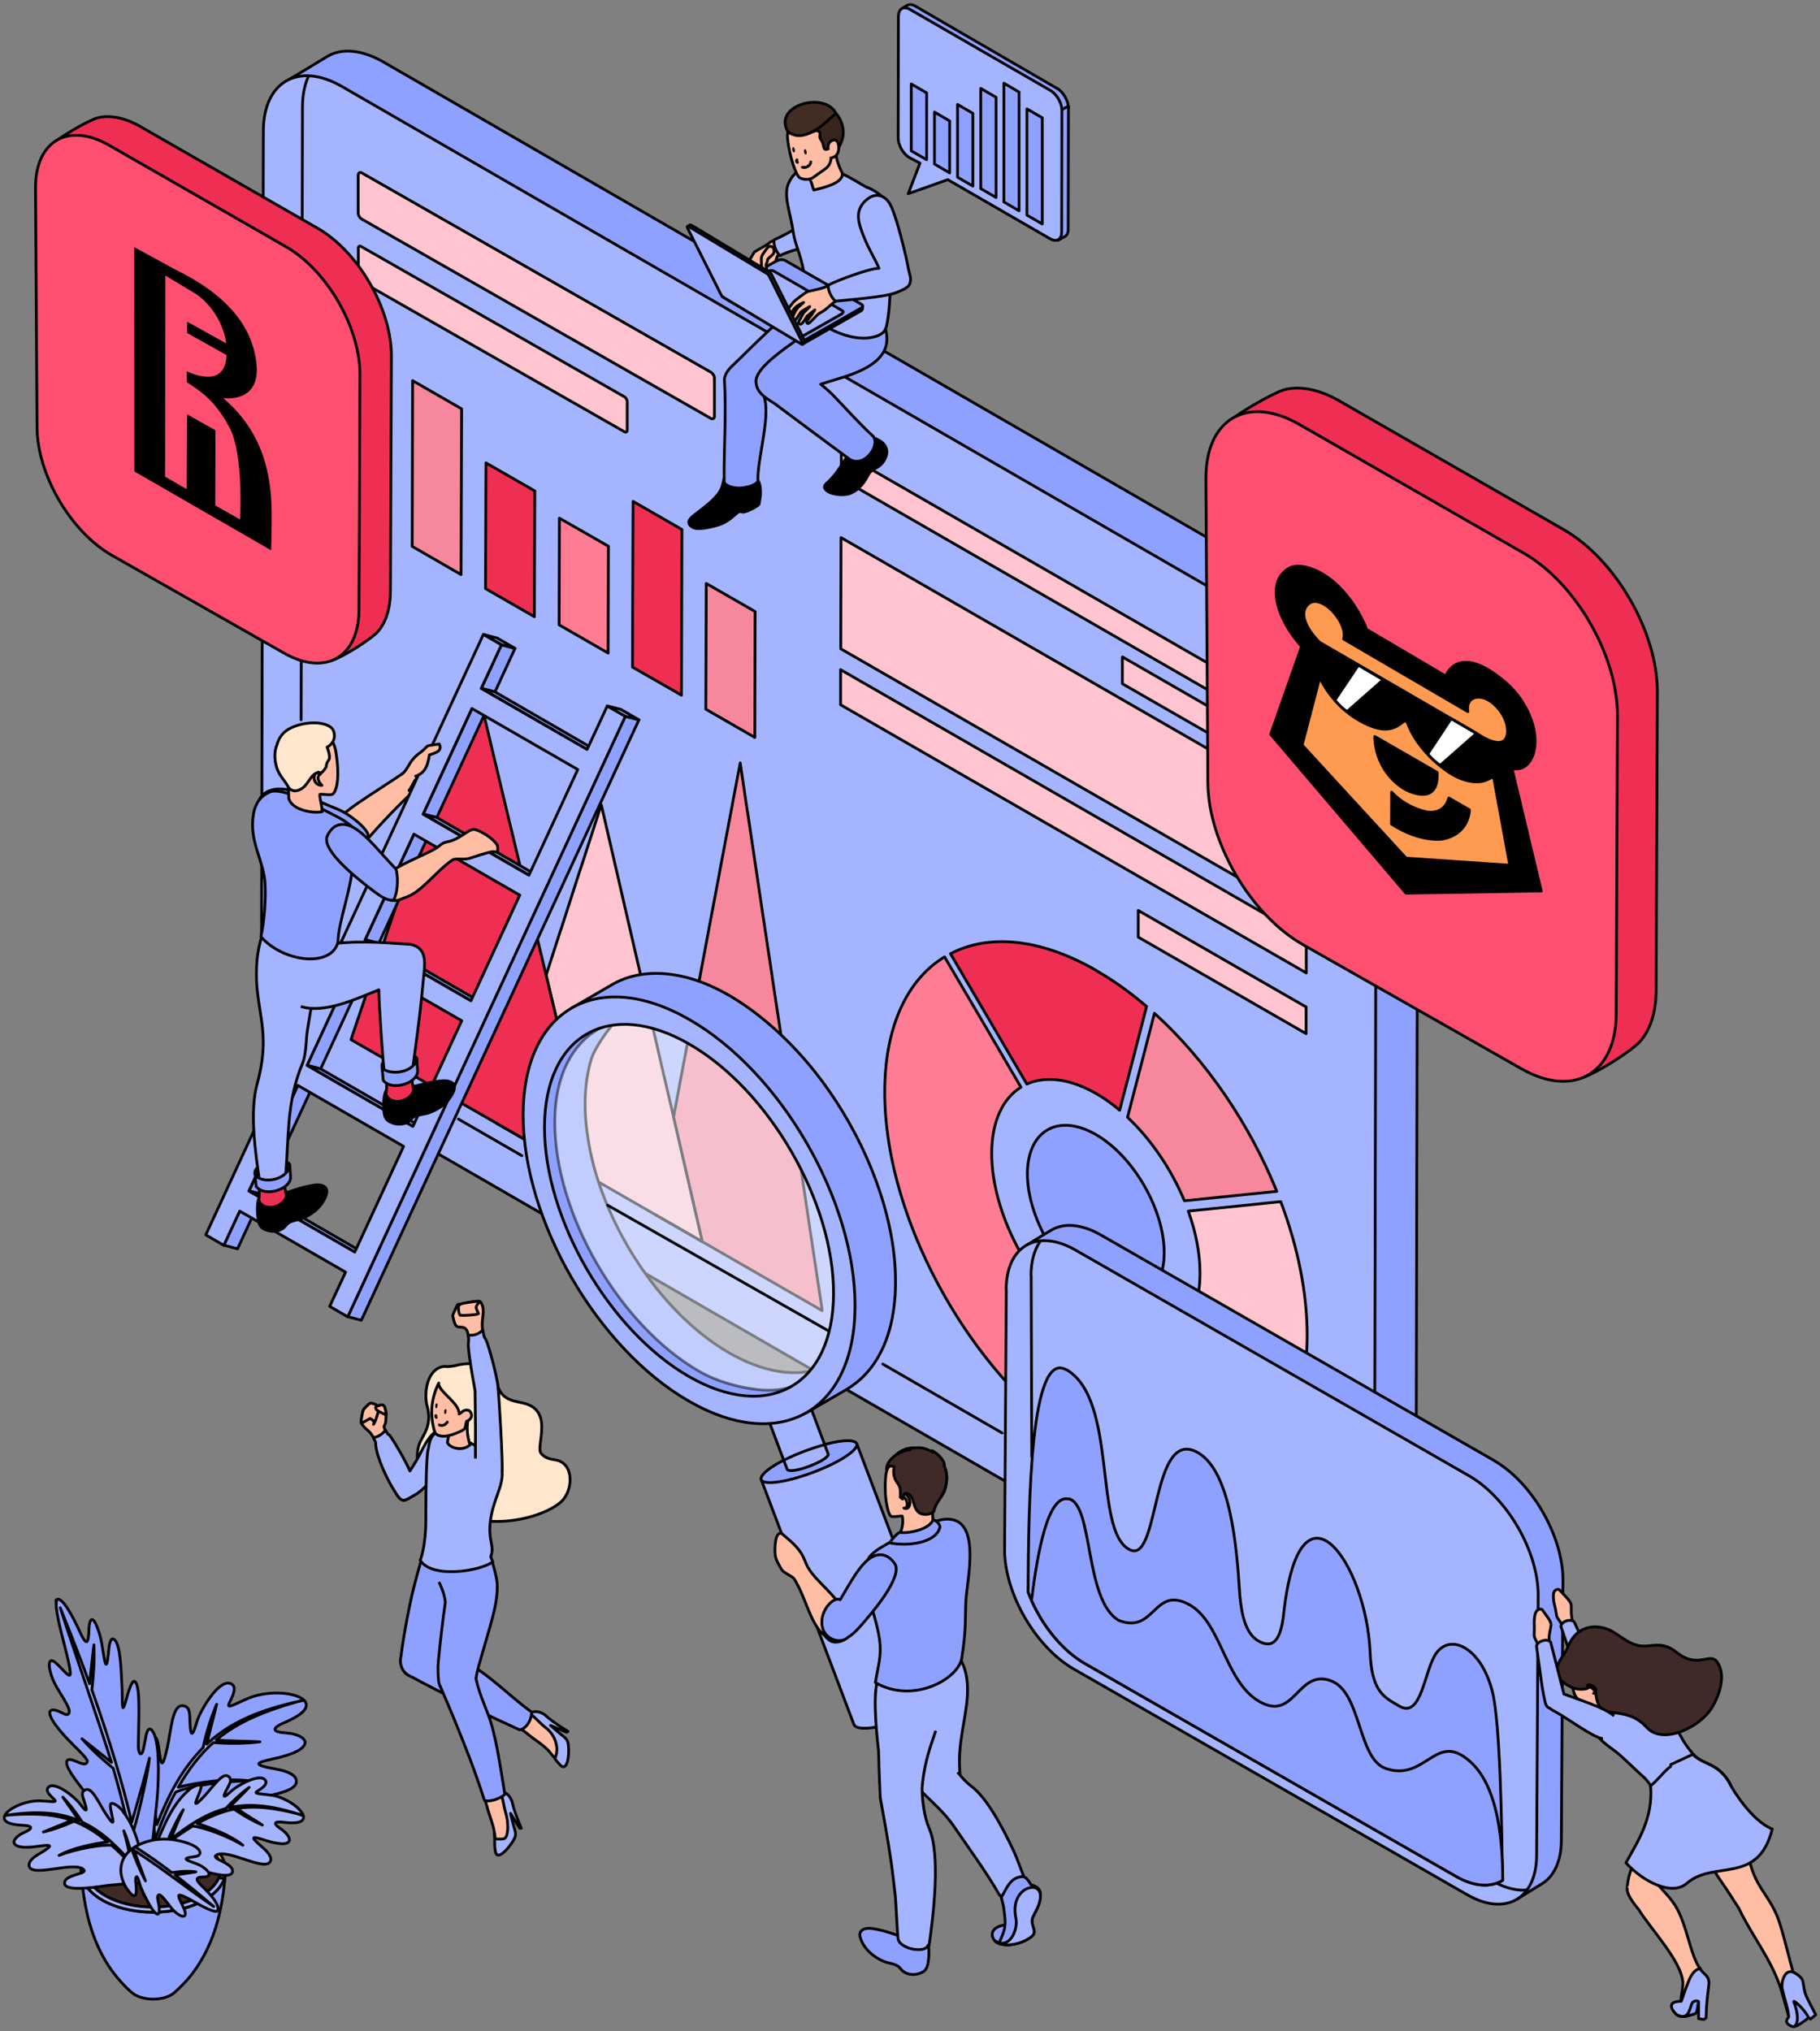 <?xml version="1.0" encoding="UTF-8"?> <svg xmlns="http://www.w3.org/2000/svg" width="396" height="442" viewBox="0 0 396 442" fill="none"><rect x="0" y="0" width="396" height="442" fill="#808080" stroke="none"/><path fill-rule="evenodd" clip-rule="evenodd" d="M291.487 133.598C301.023 139.083 308.472 152.36 308.441 162.988L299.684 174.177L291.83 172.65C287.529 165.138 271.011 158.593 274.875 143.26L115.052 55.931L66.777 23.112L62.725 17.378C65.623 15.726 68.459 13.918 71.264 12.266C75.035 10.023 79.835 11.425 83.356 13.451L291.456 133.598H291.487Z" fill="#8FA1FF" stroke="black" stroke-width="0.6" stroke-miterlimit="10" stroke-linejoin="round"></path><path fill-rule="evenodd" clip-rule="evenodd" d="M308.04 343.725C308.04 349.085 306.138 352.856 303.084 354.632L294.202 359.899C292.893 357.001 292.269 354.725 292.238 352.918L291.459 353.386L286.753 242.183L291.864 172.651L308.476 162.989L308.071 343.725H308.04Z" fill="#8FA1FF" stroke="black" stroke-width="0.6" stroke-miterlimit="10" stroke-linejoin="round"></path><path fill-rule="evenodd" clip-rule="evenodd" d="M57.302 28.536C57.302 17.753 64.969 13.389 74.381 18.812L282.48 138.959C291.862 144.382 299.466 157.566 299.435 168.35L299.03 349.084C299.03 359.868 291.331 364.231 281.951 358.809L73.851 238.661C64.439 233.238 56.865 220.055 56.897 209.272L57.302 28.536Z" fill="#A4B4FF" stroke="black" stroke-width="0.6" stroke-miterlimit="10" stroke-linejoin="round"></path><path fill-rule="evenodd" clip-rule="evenodd" d="M121.72 112.749L121.658 135.968L132.316 142.108L132.379 118.857L121.72 112.749Z" fill="#FF7C95" stroke="black" stroke-width="0.6" stroke-miterlimit="10" stroke-linejoin="round"></path><path fill-rule="evenodd" clip-rule="evenodd" d="M153.671 126.961L153.578 154.325L164.236 160.465L164.299 133.069L153.671 126.961Z" fill="#F7879C" stroke="black" stroke-width="0.6" stroke-miterlimit="10" stroke-linejoin="round"></path><path fill-rule="evenodd" clip-rule="evenodd" d="M137.743 109.102L137.618 145.162L148.278 151.27L148.371 115.211L137.743 109.102Z" fill="#EE2F53" stroke="black" stroke-width="0.6" stroke-miterlimit="10" stroke-linejoin="round"></path><path fill-rule="evenodd" clip-rule="evenodd" d="M73.79 86.507L73.727 109.726L84.355 115.835L84.416 92.615L73.79 86.507Z" fill="#8FA1FF" stroke="black" stroke-width="0.6" stroke-miterlimit="10" stroke-linejoin="round"></path><path fill-rule="evenodd" clip-rule="evenodd" d="M105.736 100.719L105.643 128.083L116.27 134.191L116.364 106.827L105.736 100.719Z" fill="#EE2F53" stroke="black" stroke-width="0.6" stroke-miterlimit="10" stroke-linejoin="round"></path><path fill-rule="evenodd" clip-rule="evenodd" d="M89.78 82.827L89.686 118.888L100.314 125.028L100.439 88.968L89.78 82.827Z" fill="#F7879C" stroke="black" stroke-width="0.6" stroke-miterlimit="10" stroke-linejoin="round"></path><path fill-rule="evenodd" clip-rule="evenodd" d="M130.824 175.143L130.699 175.517L126.523 188.42L126.181 189.418L122.192 201.822L121.848 202.819L118.825 212.2L129.453 256.737L108.322 244.583L142.543 264.28L152.828 270.201L146.564 243.055L144.007 232.116L143.696 230.744L139.613 213.042L139.271 211.67L135.343 194.685L135.032 193.314L130.949 175.643L130.824 175.143Z" fill="#FFC4CF" stroke="black" stroke-width="0.6" stroke-miterlimit="10" stroke-linejoin="round"></path><path fill-rule="evenodd" clip-rule="evenodd" d="M103.181 146.689L99.846 156.6L99.504 157.565L95.203 170.407L94.859 171.404L90.714 183.715L90.372 184.712L86.039 197.584L85.696 198.55L81.364 211.39L81.053 212.357L76.72 225.167L76.378 226.226L108.323 244.583L129.454 256.738L118.826 212.2L115.741 199.33L115.429 197.927L111.347 180.879L111.003 179.507L106.765 161.742L106.453 160.402L103.181 146.689Z" fill="#EE2F53" stroke="black" stroke-width="0.6" stroke-miterlimit="10" stroke-linejoin="round"></path><path fill-rule="evenodd" clip-rule="evenodd" d="M161.057 166.011L159.468 174.363L159.28 175.423L156.662 189.262L156.476 190.321L153.858 204.159L153.67 205.219L151.176 218.496L150.959 219.587L148.372 233.425L148.154 234.484L146.565 243.055L152.829 270.201L142.544 264.28L178.884 285.192L178.697 283.79L176.173 267.084L175.986 265.806L173.492 249.039L173.305 247.762L170.78 230.962L170.594 229.653L168.162 213.571L167.976 212.263L165.451 195.495L165.264 194.217L162.771 177.45L162.553 176.14L161.057 166.011Z" fill="#F7879C" stroke="black" stroke-width="0.6" stroke-miterlimit="10" stroke-linejoin="round"></path><path fill-rule="evenodd" clip-rule="evenodd" d="M205.53 208.211C197.489 213.074 192.533 223.202 192.502 237.477C192.409 266.368 212.574 301.524 237.632 316.422C237.569 309.378 237.506 299.965 237.445 289.494C225.382 281.951 215.752 264.966 215.783 250.94C215.783 243.959 218.214 239.004 222.142 236.572C215.721 225.571 209.924 215.692 205.53 208.243V208.211Z" fill="#FF7C95" stroke="black" stroke-width="0.6" stroke-miterlimit="10" stroke-linejoin="round"></path><path fill-rule="evenodd" clip-rule="evenodd" d="M238.472 246.889C230.275 242.152 223.574 245.985 223.543 255.398C223.543 264.81 230.182 276.373 238.379 281.11C246.575 285.848 253.276 282.014 253.307 272.601C253.307 263.189 246.669 251.626 238.472 246.889Z" fill="#8FA1FF" stroke="black" stroke-width="0.6" stroke-miterlimit="10" stroke-linejoin="round"></path><path fill-rule="evenodd" clip-rule="evenodd" d="M238.598 211.204C226.287 204.098 215.068 203.194 206.809 207.527C211.171 214.976 217 224.887 223.42 235.888C227.441 234.08 232.739 234.641 238.536 237.977C240.281 238.974 241.995 240.189 243.616 241.592C245.891 232.927 247.948 224.98 249.476 218.996C245.985 216.004 242.338 213.385 238.598 211.236V211.204Z" fill="#EE2F53" stroke="black" stroke-width="0.6" stroke-miterlimit="10" stroke-linejoin="round"></path><path fill-rule="evenodd" clip-rule="evenodd" d="M278.649 261.474C273.351 262.034 266.245 262.752 258.546 263.531C260.198 268.081 261.102 272.725 261.102 277.089C261.071 291.144 251.346 297.004 239.223 290.521C239.286 300.993 239.347 310.405 239.41 317.448C264.281 331.13 284.352 319.319 284.415 290.583C284.415 281.233 282.357 271.26 278.68 261.505L278.649 261.474Z" fill="#FFC4CF" stroke="black" stroke-width="0.6" stroke-miterlimit="10" stroke-linejoin="round"></path><path fill-rule="evenodd" clip-rule="evenodd" d="M251.191 220.492C249.664 226.382 247.638 234.235 245.331 243.118C250.506 247.98 254.869 254.463 257.705 261.288C265.683 260.478 272.634 259.761 277.807 259.232C271.886 244.583 262.442 230.683 251.222 220.522L251.191 220.492Z" fill="#F7879C" stroke="black" stroke-width="0.6" stroke-miterlimit="10" stroke-linejoin="round"></path><path fill-rule="evenodd" clip-rule="evenodd" d="M77.967 53.969C77.967 53.595 78.248 53.439 78.558 53.626L135.874 86.35C136.186 86.538 136.466 87.005 136.466 87.379V93.613C136.466 93.987 136.186 94.143 135.874 93.956L78.558 61.231C78.248 61.044 77.967 60.576 77.967 60.202V53.969Z" fill="#FFC4CF" stroke="black" stroke-width="0.6" stroke-miterlimit="10" stroke-linejoin="round"></path><path fill-rule="evenodd" clip-rule="evenodd" d="M284.19 224.917V219.121L247.664 198.114V203.911L284.19 224.917ZM284.377 156.725L183.055 98.381V104.178L284.346 162.521V156.725H284.377ZM244.235 142.949L284.346 166.044V171.841L244.204 148.778V142.98L244.235 142.949ZM284.253 199.516L182.931 141.172L182.993 116.987L284.315 175.331L284.253 199.516ZM284.222 211.703L182.899 153.359V145.723L284.222 204.067V211.703Z" fill="#FFC4CF" stroke="black" stroke-width="0.6" stroke-miterlimit="10" stroke-linejoin="round"></path><path fill-rule="evenodd" clip-rule="evenodd" d="M77.966 38.074C77.966 37.575 78.309 37.389 78.746 37.638L154.667 80.99C155.104 81.24 155.446 81.832 155.446 82.33V90.59C155.446 91.088 155.072 91.276 154.636 91.026L78.714 47.673C78.278 47.424 77.935 46.832 77.935 46.333V38.074H77.966Z" fill="#FFC4CF" stroke="black" stroke-width="0.6" stroke-miterlimit="10" stroke-linejoin="round"></path><path fill-rule="evenodd" clip-rule="evenodd" d="M77.592 174.958C64.969 183.716 75.254 187.548 77.903 184.962C81.829 180.35 84.885 177.046 89.247 172.838C93.081 174.771 94.141 170.813 97.102 170.064L96.945 169.005L97.289 166.605L96.915 164.579C92.956 163.738 90.837 165.483 87.938 168.101C84.51 170.439 80.989 172.62 77.592 174.958Z" fill="#FFBDA4" stroke="black" stroke-width="0.6" stroke-miterlimit="10" stroke-linejoin="round"></path><path fill-rule="evenodd" clip-rule="evenodd" d="M88.997 171.996C89.402 171.528 90.088 170.001 90.337 169.721C93.236 167.103 92.176 163.207 97.693 164.641L97.224 167.165L96.633 169.067C96.571 170.188 95.48 170.905 94.047 170.937C91.803 170.999 91.459 171.154 88.997 171.965V171.996Z" fill="#DA9569" stroke="black" stroke-width="0.6" stroke-miterlimit="10" stroke-linejoin="round"></path><path fill-rule="evenodd" clip-rule="evenodd" d="M48.698 270.95L51.689 271.729L55.119 264.28L52.158 263.5L48.698 270.95Z" fill="#8FA1FF" stroke="black" stroke-width="0.6" stroke-miterlimit="10" stroke-linejoin="round"></path><path fill-rule="evenodd" clip-rule="evenodd" d="M54.185 259.137L57.146 259.916L67.773 236.947L64.813 236.167L54.185 259.137Z" fill="#8FA1FF" stroke="black" stroke-width="0.6" stroke-miterlimit="10" stroke-linejoin="round"></path><path fill-rule="evenodd" clip-rule="evenodd" d="M66.808 231.804L69.769 232.583L80.396 209.582L77.436 208.803L66.808 231.804Z" fill="#8FA1FF" stroke="black" stroke-width="0.6" stroke-miterlimit="10" stroke-linejoin="round"></path><path fill-rule="evenodd" clip-rule="evenodd" d="M79.459 204.471L82.42 205.251L93.048 182.25L90.087 181.471L79.459 204.471Z" fill="#8FA1FF" stroke="black" stroke-width="0.6" stroke-miterlimit="10" stroke-linejoin="round"></path><path fill-rule="evenodd" clip-rule="evenodd" d="M92.081 177.138L95.042 177.886L105.669 154.916L102.709 154.137L92.081 177.138Z" fill="#8FA1FF" stroke="black" stroke-width="0.6" stroke-miterlimit="10" stroke-linejoin="round"></path><path fill-rule="evenodd" clip-rule="evenodd" d="M104.736 149.775L107.696 150.554L112.059 141.079L109.099 140.3L104.736 149.775Z" fill="#8FA1FF" stroke="black" stroke-width="0.6" stroke-miterlimit="10" stroke-linejoin="round"></path><path fill-rule="evenodd" clip-rule="evenodd" d="M109.102 140.299L112.062 141.078L108.166 138.834L105.205 138.055L109.102 140.299Z" fill="#8FA1FF" stroke="black" stroke-width="0.6" stroke-miterlimit="10" stroke-linejoin="round"></path><path fill-rule="evenodd" clip-rule="evenodd" d="M77.186 272.445L80.147 273.224L57.146 259.916L54.185 259.137L77.186 272.445Z" fill="#8FA1FF" stroke="black" stroke-width="0.6" stroke-miterlimit="10" stroke-linejoin="round"></path><path fill-rule="evenodd" clip-rule="evenodd" d="M89.84 245.113L92.801 245.861L69.769 232.584L66.808 231.804L89.84 245.113Z" fill="#8FA1FF" stroke="black" stroke-width="0.6" stroke-miterlimit="10" stroke-linejoin="round"></path><path fill-rule="evenodd" clip-rule="evenodd" d="M102.46 217.748L105.42 218.527L82.42 205.25L79.459 204.471L102.46 217.748Z" fill="#8FA1FF" stroke="black" stroke-width="0.6" stroke-miterlimit="10" stroke-linejoin="round"></path><path fill-rule="evenodd" clip-rule="evenodd" d="M115.113 190.416L118.074 191.195L95.042 177.887L92.081 177.139L115.113 190.416Z" fill="#8FA1FF" stroke="black" stroke-width="0.6" stroke-miterlimit="10" stroke-linejoin="round"></path><path fill-rule="evenodd" clip-rule="evenodd" d="M127.737 163.082L130.698 163.861L107.696 150.553L104.736 149.774L127.737 163.082Z" fill="#8FA1FF" stroke="black" stroke-width="0.6" stroke-miterlimit="10" stroke-linejoin="round"></path><path fill-rule="evenodd" clip-rule="evenodd" d="M75.66 286.503L78.62 287.283L139.021 156.632L136.03 155.853L75.66 286.503Z" fill="#8FA1FF" stroke="black" stroke-width="0.6" stroke-miterlimit="10" stroke-linejoin="round"></path><path fill-rule="evenodd" clip-rule="evenodd" d="M77.185 272.445L87.812 249.445L64.781 236.167L54.153 259.168L77.185 272.445ZM100.466 222.111L89.838 245.112L66.806 231.835L77.434 208.834L100.466 222.111ZM113.089 194.778L90.056 181.502L79.429 204.502L102.461 217.779L113.089 194.778ZM125.712 167.445L115.083 190.446L92.052 177.169L102.678 154.168L125.712 167.445ZM105.172 138.055L109.1 140.33L104.705 149.805L127.737 163.082L132.132 153.607L136.058 155.882L75.658 286.532L71.731 284.258L75.19 276.809L52.158 263.532L48.698 270.981L44.772 268.705L105.172 138.055Z" fill="#A4B4FF" stroke="black" stroke-width="0.6" stroke-miterlimit="10" stroke-linejoin="round"></path><path fill-rule="evenodd" clip-rule="evenodd" d="M136.027 155.852L139.02 156.631L135.093 154.356L132.132 153.608L136.027 155.852Z" fill="#8FA1FF" stroke="black" stroke-width="0.6" stroke-miterlimit="10" stroke-linejoin="round"></path><path fill-rule="evenodd" clip-rule="evenodd" d="M61.696 171.717C64.969 172.091 69.082 174.365 73.321 176.017C76.22 177.17 80.085 180.443 80.115 181.814C80.209 184.713 71.7 182.563 70.828 182.375C67.243 181.596 56.055 179.166 56.086 175.705C56.086 172.62 58.954 171.405 61.696 171.717Z" fill="#8FA1FF" stroke="black" stroke-width="0.6" stroke-miterlimit="10" stroke-linejoin="round"></path><path fill-rule="evenodd" clip-rule="evenodd" d="M87.256 168.568C88.378 167.913 88.97 166.292 89.624 165.483C90.591 164.266 91.463 163.799 92.056 163.269C92.803 162.615 92.772 162.303 93.614 162.179L95.577 161.898C96.325 163.519 94.704 163.799 93.427 164.266C92.974 167.185 92.257 168.235 90.212 169.007" fill="#FFBDA4"></path><path d="M87.256 168.568C88.378 167.913 88.97 166.292 89.624 165.483C90.591 164.266 91.463 163.799 92.056 163.269C92.803 162.615 92.772 162.303 93.614 162.179L95.577 161.898C96.325 163.519 94.704 163.799 93.427 164.266C92.974 167.185 92.257 168.235 90.212 169.007" stroke="black" stroke-width="0.6" stroke-miterlimit="10" stroke-linejoin="round"></path><path fill-rule="evenodd" clip-rule="evenodd" d="M62.072 259.511C63.038 259.417 65.189 258.326 68.492 257.858C69.77 257.672 71.578 258.046 71.016 259.916C70.237 262.408 67.993 264.247 65.75 265.121C64.971 265.433 63.973 265.495 63.038 265.962C62.322 266.305 62.134 266.897 61.604 267.271C60.42 268.113 59.049 268.019 58.082 267.708C56.898 267.334 56.494 266.865 56.213 265.495C55.964 264.247 55.901 262.034 56.213 261.131C56.648 259.074 61.511 258.856 62.103 259.511H62.072Z" fill="black" stroke="black" stroke-width="0.6" stroke-miterlimit="10" stroke-linejoin="round"></path><path fill-rule="evenodd" clip-rule="evenodd" d="M56.27 261.133C56.489 260.385 56.458 259.108 56.302 257.486C55.897 252.562 61.881 248.511 61.912 256.831C61.912 258.11 62.036 259.201 62.349 260.166C61.912 262.598 57.455 263.969 56.27 261.133Z" fill="#EE2F53" stroke="black" stroke-width="0.6" stroke-miterlimit="10" stroke-linejoin="round"></path><path fill-rule="evenodd" clip-rule="evenodd" d="M55.522 255.615C57.081 258.046 62.534 256.706 63.064 253.683C63.376 251.75 54.556 252.685 55.522 255.615Z" fill="#001F33" stroke="black" stroke-width="0.6" stroke-miterlimit="10" stroke-linejoin="round"></path><path fill-rule="evenodd" clip-rule="evenodd" d="M56.493 257.205C55.588 250.816 54.249 242.028 55.963 235.793C57.957 228.532 57.272 224.169 56.555 219.712C56.149 217.156 55.744 214.57 55.807 211.39C55.807 208.368 56.305 204.316 58.455 200.108C62.943 199.516 67.088 200.824 68.148 205.313C69.675 211.702 66.902 222.485 66.715 225.665C66.373 230.713 66.061 230.651 65.25 232.833C62.383 240.718 62.85 247.294 62.164 255.647C62.196 257.953 57.115 257.953 56.523 257.205H56.493Z" fill="#A4B4FF" stroke="black" stroke-width="0.6" stroke-miterlimit="10" stroke-linejoin="round"></path><path fill-rule="evenodd" clip-rule="evenodd" d="M55.742 258.203C55.68 257.61 55.586 256.581 55.492 255.46C56.24 257.517 62.162 257.298 63.066 253.682C63.066 254.369 63.19 255.179 63.222 256.021C63.409 258.763 57.612 260.633 55.742 258.171V258.203Z" fill="#8FA1FF" stroke="black" stroke-width="0.6" stroke-miterlimit="10" stroke-linejoin="round"></path><path fill-rule="evenodd" clip-rule="evenodd" d="M89.839 236.387C90.805 236.387 93.049 235.389 96.354 235.171C97.662 235.078 99.438 235.545 98.722 237.384C97.787 239.815 95.387 241.498 93.112 242.215C92.302 242.464 91.304 242.495 90.339 242.869C89.591 243.181 89.372 243.742 88.811 244.085C87.564 244.865 86.193 244.677 85.258 244.303C84.105 243.836 83.731 243.337 83.544 241.966C83.357 240.719 83.481 238.475 83.856 237.633C84.448 235.608 89.279 235.733 89.839 236.419V236.387Z" fill="black" stroke="black" stroke-width="0.6" stroke-miterlimit="10" stroke-linejoin="round"></path><path fill-rule="evenodd" clip-rule="evenodd" d="M83.949 238.068C84.323 236.821 84.042 233.984 83.731 230.681L89.964 229.029C89.496 232.77 89.434 235.138 90.026 237.101C89.59 239.564 85.133 240.904 83.949 238.068Z" fill="#EE2F53" stroke="black" stroke-width="0.6" stroke-miterlimit="10" stroke-linejoin="round"></path><path fill-rule="evenodd" clip-rule="evenodd" d="M83.167 232.367C84.725 234.797 90.21 233.613 90.74 230.59C91.051 228.658 82.2 229.437 83.167 232.367Z" fill="#001F33" stroke="black" stroke-width="0.6" stroke-miterlimit="10" stroke-linejoin="round"></path><path d="M60.262 204.627C60.605 203.537 67.648 202.976 70.203 205.656L70.235 205.687C76.842 204.566 82.483 205.032 89.402 205.5C92.675 206.28 92.518 209.022 92.269 211.609C91.459 220.179 91.241 221.706 89.839 232.179C90.025 235.202 84.353 233.675 83.574 233.114C83.293 230.215 82.483 219.588 82.421 215.38C77.426 217.377 70.597 220.622 65.456 219.009" fill="#A4B4FF"></path><path d="M60.262 204.627C60.605 203.537 67.648 202.976 70.203 205.656L70.235 205.687C76.842 204.566 82.483 205.032 89.402 205.5C92.675 206.28 92.518 209.022 92.269 211.609C91.459 220.179 91.241 221.706 89.839 232.179C90.025 235.202 84.353 233.675 83.574 233.114C83.293 230.215 82.483 219.588 82.421 215.38C77.426 217.377 70.597 220.622 65.456 219.009" stroke="black" stroke-width="0.6" stroke-miterlimit="10" stroke-linejoin="round"></path><path fill-rule="evenodd" clip-rule="evenodd" d="M83.386 235.109C83.324 234.516 83.231 233.488 83.137 232.366C84.634 233.987 89.713 233.613 90.71 230.59C90.71 231.275 90.835 232.086 90.867 232.927C91.053 235.669 85.256 237.539 83.386 235.078V235.109Z" fill="#8FA1FF" stroke="black" stroke-width="0.6" stroke-miterlimit="10" stroke-linejoin="round"></path><path fill-rule="evenodd" clip-rule="evenodd" d="M58.671 172.37C56.489 173.273 55.523 175.049 55.149 177.107C54.121 183.153 57.424 187.205 57.673 192.316C57.829 195.651 57.548 200.544 56.769 203.817C61.631 209.426 72.197 210.61 73.538 204.97C73.569 200.544 76.778 192.722 76.841 186.8C76.841 184.494 78.025 182.748 77.402 181.128C77.028 180.161 76.373 179.694 75.625 179.101C74.41 178.135 70.919 176.483 68.458 175.237V175.423C65.777 173.865 62.785 172.463 60.604 172.182C59.824 172.089 59.138 172.12 58.608 172.339L58.671 172.37Z" fill="#8FA1FF" stroke="black" stroke-width="0.6" stroke-miterlimit="10" stroke-linejoin="round"></path><path fill-rule="evenodd" clip-rule="evenodd" d="M97.848 183.061C100.404 182.375 102.087 180.224 103.333 180.504C104.456 180.753 107.261 182.312 108.164 183.871C108.352 184.182 108.32 184.899 108.227 185.459L107.292 185.305C105.951 185.46 103.521 186.364 102.149 186.769C100.809 187.174 99.344 186.675 98.472 187.112C95.137 189.293 91.709 194.156 88.311 195.246C87.626 195.465 87.064 195.776 86.41 195.931C85.413 196.15 83.916 195.714 83.106 194.841C81.829 193.501 83.792 190.51 85.755 189.23C88.405 187.518 91.958 186.208 94.701 184.68C95.449 184.275 95.854 183.745 96.414 183.466C96.695 183.309 97.131 183.216 97.848 183.061Z" fill="#FFBDA4" stroke="black" stroke-width="0.6" stroke-miterlimit="10" stroke-linejoin="round"></path><path fill-rule="evenodd" clip-rule="evenodd" d="M77.187 180.225C79.992 181.939 82.704 185.523 85.883 188.827C85.976 188.92 86.07 189.014 86.163 189.139C86.569 190.479 86.725 193.564 85.696 195.808C84.73 196.058 83.513 195.59 81.332 193.938C78.371 191.695 69.831 185.118 71.204 181.939C72.449 179.103 74.85 178.791 77.187 180.225Z" fill="#8FA1FF" stroke="black" stroke-width="0.6" stroke-miterlimit="10" stroke-linejoin="round"></path><path fill-rule="evenodd" clip-rule="evenodd" d="M72.32 172.835C71.758 173.114 69.489 172.65 69.582 172.899C69.613 174.145 69.987 174.893 70.111 176.607C68.335 177.044 63.536 176.389 62.819 173.709C62.819 173.148 62.819 171.028 62.662 170.748C62.008 169.688 60.668 168.535 60.201 166.945C59.453 164.39 59.733 161.585 62.102 159.715C66.433 156.287 72.121 158.417 73.042 163.366C74.128 169.917 73.006 172.491 72.351 172.803L72.32 172.835Z" fill="#FFBDA4" stroke="black" stroke-width="0.6" stroke-miterlimit="10" stroke-linejoin="round"></path><path fill-rule="evenodd" clip-rule="evenodd" d="M69.685 168.481C68.127 167.047 67.55 170.917 70.043 170.885C69.076 169.857 68.906 168.948 69.685 168.481Z" fill="#FFBDA4" stroke="black" stroke-width="0.6" stroke-miterlimit="10" stroke-linejoin="round"></path><path d="M68.032 157.291C66.362 157.33 64.528 157.764 63.063 158.513C61.692 159.229 60.724 160.359 60.287 162.01C59.633 163.538 59.704 165.3 60.203 166.953C60.796 168.947 62.069 169.87 62.786 171.367C63.191 171.865 63.839 172.22 64.618 172.033C66.674 171.597 67.147 169.413 68.393 168.48C68.886 168.098 69.446 167.814 69.774 168.281C69.927 168.151 70.051 168.04 70.19 167.92C70.597 167.508 70.771 167.199 70.968 166.893C71.045 166.29 71.002 166.117 71.53 165.37C71.781 165.027 71.79 164.27 71.198 162.649C71.198 162.617 71.201 162.597 71.169 162.566H71.198C73.286 161.413 72.959 159.125 72.086 158.346C71.229 157.598 69.704 157.252 68.032 157.291Z" fill="#FFE6CC" stroke="black" stroke-width="0.6" stroke-miterlimit="10" stroke-linejoin="round"></path><path fill-rule="evenodd" clip-rule="evenodd" d="M325.076 317.823C333.491 322.654 340.067 334.404 340.067 343.754L339.725 400.353C339.725 405.091 338.041 408.426 335.361 409.984L330.125 413.225C316.879 403.969 322.583 365.135 325.45 352.294C321.647 345.656 307.062 339.89 310.459 326.363L267.418 306.199L224.814 277.214C224.688 276.559 222.57 271.417 223.255 271.011C225.125 269.889 226.964 268.705 228.803 267.645C232.138 265.682 236.376 266.898 239.493 268.705L325.17 317.855L325.076 317.823Z" fill="#8FA1FF" stroke="black" stroke-width="0.6" stroke-miterlimit="10" stroke-linejoin="round"></path><path fill-rule="evenodd" clip-rule="evenodd" d="M218.926 280.612C218.926 271.075 225.689 267.241 234.01 272.011L319.687 321.16C327.978 325.959 334.678 337.584 334.678 347.09L334.336 403.688C334.336 413.226 327.541 417.059 319.252 412.291L233.575 363.141C225.284 358.342 218.583 346.716 218.583 337.21L218.957 280.612H218.926Z" fill="#A4B4FF" stroke="black" stroke-width="0.6" stroke-miterlimit="10" stroke-linejoin="round"></path><path fill-rule="evenodd" clip-rule="evenodd" d="M232.046 298.034C243.173 304.485 237.968 332.691 245.542 337.054C245.666 337.116 245.822 337.21 245.947 337.272C252.367 340.108 250.434 310.189 260.689 316.11C267.669 320.162 269.072 336.243 269.696 346.154C270.194 353.915 272.127 356.097 273.902 357.125C276.926 358.776 278.671 357.032 279.295 351.203C282.785 319.32 297.31 340.108 298.12 359.618C298.431 367.223 300.582 369 303.605 370.745C303.917 370.932 304.196 371.088 304.509 371.274C309.37 374.017 309.87 363.39 312.518 359.712C314.076 357.562 316.414 357.25 318.69 358.559C321.151 359.961 323.521 363.265 324.736 368.189C326.419 374.828 326.825 398.265 326.886 409.174C324.3 410.732 320.684 410.544 316.726 408.238L236.036 361.956C230.706 358.902 226.094 352.855 223.693 346.467C223.788 327.175 224.162 293.514 232.016 298.065L232.046 298.034Z" fill="#8FA1FF" stroke="black" stroke-width="0.6" stroke-miterlimit="10" stroke-linejoin="round"></path><path fill-rule="evenodd" clip-rule="evenodd" d="M232.512 326.114C237.966 327.391 235.877 348.21 243.451 352.606C251.243 355.597 250.962 345.281 258.379 348.959C265.798 352.636 266.327 365.819 274.025 370.245C281.724 374.67 282.316 363.171 289.485 365.695C296.247 368.064 295.343 382.618 301.483 384.8C309.368 387.573 312.018 378.442 317.908 381.87C325.7 386.358 326.947 399.417 326.977 409.141C324.39 410.731 320.744 410.575 316.755 408.268L236.065 361.986C231.234 359.213 226.995 353.976 224.439 348.242C225.779 337.459 228.055 325.115 232.512 326.175V326.114Z" fill="#8FA1FF" stroke="black" stroke-width="0.6" stroke-miterlimit="10" stroke-linejoin="round"></path><path fill-rule="evenodd" clip-rule="evenodd" d="M378.439 415.438C381.306 421.39 385.264 426.128 387.414 432.549C387.819 433.795 388.724 437.099 389.066 438.345C389.284 439.092 389.253 439.561 389.471 439.841C389.564 439.935 389.658 440.028 389.877 440.091C390.001 438.718 390.687 430.679 390.469 430.086C389.41 427.032 387.945 419.957 386.604 416.778C385.264 413.567 383.519 411.822 382.085 408.924C379.467 403.625 380.776 399.418 377.254 393.933C377.971 390.286 376.287 386.422 372.984 384.457C371.457 383.554 369.867 383.211 368.372 381.746L363.603 383.959C363.136 387.887 363.353 391.003 365.847 394.307C367.717 398.483 368.683 400.821 371.021 404.155C371.738 405.153 374.168 408.955 374.668 409.641C375.665 411.012 377.44 413.879 378.469 415.438H378.439Z" fill="#FFBDA4" stroke="black" stroke-width="0.6" stroke-miterlimit="10" stroke-linejoin="round"></path><path fill-rule="evenodd" clip-rule="evenodd" d="M359.145 388.573C359.457 391.004 359.924 391.284 359.862 393.715C357.93 397.891 356.901 400.603 355.841 404.094C355.281 405.933 353.835 408.94 354.116 411.464C354.864 414.27 357.649 414.908 359.706 413.661C360.765 410.171 367.186 406.12 368.963 400.447C369.68 399.294 370.926 398.702 371.799 397.548C373.326 395.492 373.544 392.843 372.858 390.973C371.675 387.638 367.778 385.425 364.443 384.053C363.197 383.804 360.485 387.7 359.114 388.604L359.145 388.573Z" fill="#FFBDA4" stroke="black" stroke-width="0.6" stroke-miterlimit="10" stroke-linejoin="round"></path><path fill-rule="evenodd" clip-rule="evenodd" d="M354.097 410.731C353.723 412.102 355.779 414.564 356.59 415.562C359.177 419.769 365.816 426.657 366.158 431.332C366.221 432.08 366.034 433.014 365.878 434.012C365.753 434.698 365.815 435.384 365.536 436.07L366.315 435.944L368.558 432.578C370.023 434.012 370.054 429.243 370.054 428.557C367.749 425.722 367.094 418.615 364.413 414.502C362.823 412.072 360.984 410.699 360.268 409.39C359.763 408.723 359.045 408.379 358.275 408.288C357.47 408.193 357.886 406.206 357.149 406.58" fill="#FFBDA4"></path><path d="M354.097 410.731C353.723 412.102 355.779 414.564 356.59 415.562C359.177 419.769 365.816 426.657 366.158 431.332C366.221 432.08 366.034 433.014 365.878 434.012C365.753 434.698 365.815 435.384 365.536 436.07L366.315 435.944L368.558 432.578C370.023 434.012 370.054 429.243 370.054 428.557C367.749 425.722 367.094 418.615 364.413 414.502C362.823 412.072 360.984 410.699 360.268 409.39C359.763 408.723 359.045 408.379 358.275 408.288C357.47 408.193 357.886 406.206 357.149 406.58" stroke="black" stroke-width="0.6" stroke-miterlimit="10" stroke-linejoin="round"></path><path fill-rule="evenodd" clip-rule="evenodd" d="M359.643 368.843C361.388 371.43 359.955 375.575 359.394 375.42C357.96 374.453 356.588 372.957 355.965 372.178C358.117 372.147 357.991 369.124 359.643 368.843Z" fill="#D5DFE7" stroke="black" stroke-width="0.6" stroke-miterlimit="10" stroke-linejoin="round"></path><path fill-rule="evenodd" clip-rule="evenodd" d="M339.76 353.448C339.76 353.448 339.636 353.198 339.605 353.074C338.92 352.169 338.7 351.796 338.639 351.328C338.607 351.017 338.546 350.704 338.451 350.175C338.451 350.082 338.42 350.019 338.389 349.925C338.171 348.991 337.486 346.404 338.576 345.936C338.67 345.874 338.825 345.842 338.95 345.842C339.325 345.842 339.231 345.905 340.134 346.84C341.007 347.775 341.662 348.399 341.849 349.146C341.973 349.677 341.662 351.952 342.347 353.136L340.664 353.354C340.789 353.603 340.852 353.76 340.852 353.76L340.165 354.632C340.165 354.632 339.947 353.915 339.792 353.479L339.76 353.448Z" fill="#FFBDA4" stroke="black" stroke-width="0.6" stroke-miterlimit="10" stroke-linejoin="round"></path><path fill-rule="evenodd" clip-rule="evenodd" d="M347.615 364.137L342.535 352.948C341.631 352.076 339.636 352.885 339.636 353.915L342.567 362.641C342.94 363.7 343.844 366.1 344.249 366.692C344.53 367.129 344.872 367.284 345.215 367.377C345.496 367.597 345.901 367.814 346.649 368.157C349.453 369.435 355.875 372.925 357.838 372.988C358.835 372.988 360.112 372.646 360.3 371.273C360.549 369.528 359.646 368.5 358.897 367.783C356.466 365.538 351.573 365.477 347.615 364.168V364.137Z" fill="#A4B4FF" stroke="black" stroke-width="0.6" stroke-miterlimit="10" stroke-linejoin="round"></path><path fill-rule="evenodd" clip-rule="evenodd" d="M357.681 366.382C359.146 367.129 359.831 367.691 361.016 369.249C363.041 371.991 364.911 376.979 366.999 379.908C368.028 381.342 368.932 382.308 369.43 382.775C369.306 383.429 364.911 386.64 359.769 389.351C359.208 388.697 358.553 387.481 357.556 386.609C355.53 384.832 353.006 382.215 351.448 381.061C348.144 378.63 345.993 377.227 346.928 372.896C347.458 370.465 350.294 369.498 353.192 367.723C354.72 366.787 356.777 365.915 357.681 366.382Z" fill="#A4B4FF" stroke="black" stroke-width="0.6" stroke-miterlimit="10" stroke-linejoin="round"></path><path fill-rule="evenodd" clip-rule="evenodd" d="M334.677 358.9C334.677 358.9 334.615 358.183 334.52 357.747L334.427 357.373C333.898 356.437 333.772 356.064 333.804 355.597C333.804 355.253 333.866 354.848 333.836 354.163C333.836 353.227 333.617 350.578 334.832 350.204C334.926 350.173 335.05 350.142 335.206 350.142C335.611 350.142 335.487 350.235 336.204 351.171C336.921 352.137 337.419 352.791 337.481 353.539C337.513 354.069 336.733 356.344 337.202 357.497L335.456 357.653C335.518 357.902 335.58 358.059 335.58 358.059L334.708 358.9H334.677Z" fill="#FFBDA4" stroke="black" stroke-width="0.6" stroke-miterlimit="10" stroke-linejoin="round"></path><path fill-rule="evenodd" clip-rule="evenodd" d="M369.96 428.372C368.682 428.465 367.903 429.867 367.342 431.27C366.781 432.642 366.313 434.075 365.815 435.477C365.503 435.477 364.755 435.477 364.226 435.727C363.477 436.07 363.602 436.725 363.945 437.347C364.194 437.784 364.568 438.159 364.817 438.376C365.223 438.687 365.69 438.781 366.158 438.781C366.812 438.781 367.373 438.594 367.809 438.47C368.495 438.283 369.118 438.22 369.242 437.504L369.586 435.695V439.249L370.739 439.436L371.207 439.092C371.3 435.571 371.519 434.605 371.829 431.737C371.893 431.27 371.767 430.646 371.519 430.241C371.145 429.65 370.396 429.181 369.897 428.402L369.96 428.372Z" fill="#A4B4FF" stroke="black" stroke-width="0.6" stroke-miterlimit="10" stroke-linejoin="round"></path><path fill-rule="evenodd" clip-rule="evenodd" d="M364.816 438.378C365.221 438.689 365.689 438.783 366.157 438.783C366.811 438.783 367.372 438.596 367.808 438.471C368.494 438.285 369.148 438.222 369.241 437.505C369.398 436.632 369.461 436.134 369.585 435.542C369.241 435.198 368.307 435.386 368.089 436.041C367.497 437.692 367.217 439.593 364.785 438.409L364.816 438.378Z" fill="#8FA1FF" stroke="black" stroke-width="0.6" stroke-miterlimit="10" stroke-linejoin="round"></path><path fill-rule="evenodd" clip-rule="evenodd" d="M387.848 432.952C388.16 434.666 389.157 437.316 389.188 438.874C389.188 439.03 388.16 439.778 389.188 440.557C389.656 440.9 390.217 441.118 390.528 440.931L393.552 439.03L393.926 439.341L395.079 438.407C394.643 437.533 393.146 434.853 392.804 433.793C392.43 432.578 392.367 431.207 392.18 430.864C391.993 430.459 391.65 429.96 390.465 429.275C388.565 428.184 387.443 430.833 387.786 432.921L387.848 432.952Z" fill="#A4B4FF" stroke="black" stroke-width="0.6" stroke-miterlimit="10" stroke-linejoin="round"></path><path fill-rule="evenodd" clip-rule="evenodd" d="M390.463 440.931C391.148 440.9 392.582 439.778 393.518 439.062C392.552 436.973 389.653 434.605 390.401 435.82C390.619 436.444 390.774 436.973 390.869 437.441C391.148 438.749 391.274 440.152 390.463 440.931Z" fill="#8FA1FF" stroke="black" stroke-width="0.6" stroke-miterlimit="10" stroke-linejoin="round"></path><path fill-rule="evenodd" clip-rule="evenodd" d="M359.148 388.572C359.708 395.834 356.281 400.727 353.787 405.34C357.402 409.391 363.76 412.664 367.033 409.796C372.923 404.654 382.554 410.263 385.608 397.985C381.12 396.207 376.944 389.289 376.382 388.167C375.634 386.67 374.45 385.362 372.923 384.457C371.397 383.554 369.807 383.211 368.31 381.746L363.542 383.959C363.542 383.959 363.51 384.24 363.51 384.364C362.14 385.3 360.239 387.887 359.117 388.572H359.148Z" fill="#A4B4FF" stroke="black" stroke-width="0.6" stroke-miterlimit="10" stroke-linejoin="round"></path><path fill-rule="evenodd" clip-rule="evenodd" d="M354.998 368.095C355.498 368.749 352.536 370.993 351.352 371.43C349.981 370.059 350.654 373.06 348.909 372.093C348.472 372.872 346.303 371.524 345.992 371.678C345.68 371.835 343.623 370.339 342.844 369.123C342.314 368.281 342.376 367.626 342.19 367.347C341.659 366.599 341.161 366.63 340.537 365.352C339.041 362.267 341.909 357.186 346.427 357.311C349.045 357.405 350.697 359.213 351.476 361.362C351.976 362.703 351.632 364.199 351.727 365.259C351.851 366.693 353.659 367.441 354.967 368.127L354.998 368.095Z" fill="#FFBDA4" stroke="black" stroke-width="0.6" stroke-miterlimit="10" stroke-linejoin="round"></path><path fill-rule="evenodd" clip-rule="evenodd" d="M347.268 368.782C347.175 367.472 345.959 366.538 345.522 367.285C345.367 367.534 343.933 367.69 342.998 367.472C340.911 366.973 338.51 365.321 338.759 363.202C338.978 361.333 340.536 359.929 341.222 358.216C343.403 352.856 348.578 353.54 351.101 355.161C353.065 356.407 354.28 357.467 356.212 357.997C358.893 358.714 361.387 356.782 364.69 359.462C369.489 363.326 371.952 359.43 373.572 361.581C375.536 364.199 374.351 368.531 372.419 371.679C369.833 375.855 361.822 379.751 358.301 375.887C355.87 373.238 353.439 372.926 350.042 372.521C347.611 372.24 347.424 369.685 347.237 368.782H347.268Z" fill="#3F2A28" stroke="black" stroke-width="0.6" stroke-miterlimit="10" stroke-linejoin="round"></path><path fill-rule="evenodd" clip-rule="evenodd" d="M345.744 367.192C345.34 366.911 345.34 366.693 345.557 366.63C345.775 366.537 346.212 366.63 346.617 366.88C347.303 367.348 347.553 368.345 346.742 368.469C347.272 368.127 346.742 367.535 346.336 367.285C346.056 367.097 345.744 367.036 345.744 367.192Z" fill="#EE2F53" stroke="black" stroke-width="0.6" stroke-miterlimit="10" stroke-linejoin="round"></path><path fill-rule="evenodd" clip-rule="evenodd" d="M351.201 373.382C348.818 371.38 343.651 369.935 340.259 368.595L340.29 368.626L337.391 357.313C336.675 356.408 334.523 357.126 334.306 358.154L335.522 366.912C335.708 368.003 336.114 370.371 336.394 370.995C336.612 371.431 336.893 371.618 337.236 371.712C337.454 371.929 337.859 372.179 338.514 372.522C341.069 373.893 346.803 378.194 348.767 378.319" fill="#A4B4FF"></path><path d="M351.201 373.382C348.818 371.38 343.651 369.935 340.259 368.595L340.29 368.626L337.391 357.313C336.675 356.408 334.523 357.126 334.306 358.154L335.522 366.912C335.708 368.003 336.114 370.371 336.394 370.995C336.612 371.431 336.893 371.618 337.236 371.712C337.454 371.929 337.859 372.179 338.514 372.522C341.069 373.893 346.803 378.194 348.767 378.319" stroke="black" stroke-width="0.6" stroke-miterlimit="10" stroke-linejoin="round"></path><path fill-rule="evenodd" clip-rule="evenodd" d="M206.456 367.085L186.416 314.133L165.628 321.956L185.825 375.313C187.04 377.433 196.359 374.441 197.824 373.88C200.036 373.007 207.236 369.641 206.488 367.116L206.456 367.085Z" fill="#A4B4FF" stroke="black" stroke-width="0.6" stroke-miterlimit="10" stroke-linejoin="round"></path><path fill-rule="evenodd" clip-rule="evenodd" d="M208.951 387.002C208.827 385.756 208.764 384.54 208.764 383.419C208.701 377.59 210.697 372.135 210.509 367.025C210.416 364.282 209.7 361.789 208.359 360.292C206.396 358.079 197.139 362.91 197.108 363.503C196.984 366.745 199.071 380.427 199.445 383.792C199.695 385.974 200.319 388.093 200.941 390.274C204.712 391.334 207.673 390.774 208.951 387.065V387.002Z" fill="#A4B4FF" stroke="black" stroke-width="0.6" stroke-miterlimit="10" stroke-linejoin="round"></path><path fill-rule="evenodd" clip-rule="evenodd" d="M183.766 313.511C179.932 313.791 173.324 316.035 169.055 318.528C164.754 321.053 164.411 322.861 168.244 322.58C172.11 322.3 178.685 320.056 182.986 317.562C187.257 315.07 187.631 313.262 183.766 313.511Z" fill="#8FA1FF" stroke="black" stroke-width="0.6" stroke-miterlimit="10" stroke-linejoin="round"></path><path fill-rule="evenodd" clip-rule="evenodd" d="M180.184 316.347L175.321 303.383L166.595 307.309L171.269 319.713C171.363 319.931 171.738 320.025 172.392 319.994C173.951 319.869 175.883 319.183 177.348 318.529C177.69 318.373 178.033 318.186 178.377 318.03C178.687 317.874 179.935 317.189 180.184 316.628C180.184 316.565 180.246 316.441 180.184 316.347Z" fill="#A4B4FF" stroke="black" stroke-width="0.6" stroke-miterlimit="10" stroke-linejoin="round"></path><path fill-rule="evenodd" clip-rule="evenodd" d="M181.023 296.556C173.949 300.701 165.254 298.177 158.647 294.374C150.699 289.793 143.905 282.5 138.887 274.895C135.739 270.158 133.089 264.985 131.095 259.655C129.163 254.543 127.916 249.183 127.448 243.729C127.106 239.303 127.355 234.69 128.664 230.42C129.38 228.052 133.339 222.006 136.456 219.918C132.123 219.855 129.817 221.382 127.667 222.847C118.722 228.925 115.543 237.09 117.6 252.113C120.219 271.436 135.366 292.785 146.772 300.047C152.195 303.507 161.981 306.56 168.308 305.033C172.328 304.067 176.286 301.107 181.023 296.556Z" fill="#8FA1FF" stroke="black" stroke-width="0.6" stroke-miterlimit="10" stroke-linejoin="round"></path><path fill-rule="evenodd" clip-rule="evenodd" d="M194.425 272.184C192.679 258.439 186.009 244.259 177.439 233.381C171.174 225.403 160.079 214.962 148.204 212.406C143.124 211.316 137.731 211.595 133.182 214.245L124.33 219.388C156.775 210.007 204.989 274.209 175.475 307.402L184.326 302.259C185.043 301.824 185.759 301.324 186.414 300.794C189.375 298.427 191.494 295.123 192.803 291.6C195.048 285.585 195.204 278.48 194.425 272.184Z" fill="#8FA1FF" stroke="black" stroke-width="0.6" stroke-miterlimit="10" stroke-linejoin="round"></path><path opacity="0.5" fill-rule="evenodd" clip-rule="evenodd" d="M153.253 225.932C135.894 215.897 120.747 224.124 120.716 244.071C120.653 264.017 134.71 288.328 152.069 298.363C156.276 300.794 161.326 302.01 165.003 302.384C176.472 303.599 184.576 295.309 184.607 280.224C184.669 260.278 170.644 235.968 153.253 225.932Z" fill="#F4F8FF" stroke="black" stroke-width="0.6" stroke-miterlimit="10" stroke-linejoin="round"></path><path fill-rule="evenodd" clip-rule="evenodd" d="M149.827 299.485C132.467 289.449 118.411 265.14 118.473 245.193C118.535 225.247 132.653 217.175 150.013 227.21C167.373 237.245 181.429 261.555 181.367 281.502C181.304 301.448 167.187 309.521 149.827 299.485ZM150.044 221.881C130.097 210.381 113.891 219.606 113.829 242.513C113.766 265.421 129.88 293.345 149.827 304.846C169.773 316.347 185.979 307.121 186.042 284.214C186.104 261.306 169.991 233.381 150.044 221.881Z" fill="#A4B4FF" stroke="black" stroke-width="0.6" stroke-miterlimit="10" stroke-linejoin="round"></path><path d="M200.296 383.784C197.259 384.541 198.146 388.026 200.096 389.37C202.528 391.926 205.395 394.232 207.577 397.442C210.974 402.428 214.496 407.166 217.488 412.371C219.264 413.712 223.254 412.308 223.534 410.408L223.565 410.439C222.879 408.724 221.197 404.143 220.698 403.052C218.048 397.412 214.652 391.116 211.317 388.653C210.271 387.863 209.278 386.796 208.375 385.632" fill="#A4B4FF"></path><path d="M200.296 383.784C197.259 384.541 198.146 388.026 200.096 389.37C202.528 391.926 205.395 394.232 207.577 397.442C210.974 402.428 214.496 407.166 217.488 412.371C219.264 413.712 223.254 412.308 223.534 410.408L223.565 410.439C222.879 408.724 221.197 404.143 220.698 403.052C218.048 397.412 214.652 391.116 211.317 388.653C210.271 387.863 209.278 386.796 208.375 385.632" stroke="black" stroke-width="0.6" stroke-miterlimit="10" stroke-linejoin="round"></path><path fill-rule="evenodd" clip-rule="evenodd" d="M196.263 421.379C195.265 421.223 192.835 420.07 189.687 419.633C188.409 419.447 186.632 419.821 187.194 421.66C187.973 424.153 190.217 425.961 192.399 426.833C193.178 427.145 194.175 427.207 195.11 427.674C195.827 428.017 195.983 428.579 196.543 428.983C197.728 429.825 199.068 429.732 200.034 429.419C201.187 429.046 201.624 428.579 201.904 427.238C202.153 426.023 202.216 423.778 201.904 422.937C201.873 422.781 201.811 422.625 201.718 422.5C201.53 421.129 201.842 418.574 202.123 415.676L195.858 413.992C196.294 417.296 196.699 419.601 196.294 421.44L196.263 421.379Z" fill="#8FA1FF" stroke="black" stroke-width="0.6" stroke-miterlimit="10" stroke-linejoin="round"></path><path d="M203.992 364.437C201.468 359.981 190.933 365.062 190.933 365.684C189.811 369.299 190.902 378.744 191.152 380.956C191.152 381.455 191.183 381.984 191.213 382.514C191.213 384.104 191.494 390.929 191.525 391.023C191.525 391.023 191.525 391.116 191.525 391.147C192.024 393.952 193.146 399.843 193.894 405.141C194.3 407.947 194.549 410.595 194.798 412.528C194.922 413.649 195.265 421.098 195.39 421.66C195.39 424.027 201.374 425.212 201.935 423.248L202.153 423.342C203.119 416.61 204.678 403.583 202.153 397.786C201.124 395.417 200.657 391.832 200.626 389.214C200.626 388.498 200.969 385.194 201.903 381.86C202.385 380.111 203.024 378.354 203.597 376.602" fill="#A4B4FF"></path><path d="M203.992 364.437C201.468 359.981 190.933 365.062 190.933 365.684C189.811 369.299 190.902 378.744 191.152 380.956C191.152 381.455 191.183 381.984 191.213 382.514C191.213 384.104 191.494 390.929 191.525 391.023C191.525 391.023 191.525 391.116 191.525 391.147C192.024 393.952 193.146 399.843 193.894 405.141C194.3 407.947 194.549 410.595 194.798 412.528C194.922 413.649 195.265 421.098 195.39 421.66C195.39 424.027 201.374 425.212 201.935 423.248L202.153 423.342C203.119 416.61 204.678 403.583 202.153 397.786C201.124 395.417 200.657 391.832 200.626 389.214C200.626 388.498 200.969 385.194 201.903 381.86C202.385 380.111 203.024 378.354 203.597 376.602" stroke="black" stroke-width="0.6" stroke-miterlimit="10" stroke-linejoin="round"></path><path fill-rule="evenodd" clip-rule="evenodd" d="M210.165 348.043C209.977 352.283 210.258 354.557 209.261 360.822C208.481 365.435 198.571 370.857 190.468 366.12C191.028 362.411 191.869 360.541 191.371 356.77C190.623 351.16 187.07 343.93 188.784 339.504C189.158 338.57 189.813 338.101 190.53 337.51C192.431 335.983 202.248 330.995 205.241 330.622C213.874 329.499 210.383 343.805 210.196 347.981L210.165 348.043Z" fill="#8FA1FF" stroke="black" stroke-width="0.6" stroke-miterlimit="10" stroke-linejoin="round"></path><path fill-rule="evenodd" clip-rule="evenodd" d="M193.886 329.935C194.415 330.216 196.421 329.687 196.328 329.937C196.328 329.937 196.75 331.803 195.798 333.708C198.633 333.615 202.561 332.866 202.997 330.778C202.904 329.594 202.842 328.347 203.185 327.817C203.839 326.788 205.148 325.635 205.615 324.046C206.363 321.521 206.082 318.747 203.745 316.877C199.475 313.48 193.9 314.789 192.749 320.877C192.245 325.792 193.231 329.593 193.886 329.935Z" fill="#FFBDA4" stroke="black" stroke-width="0.6" stroke-miterlimit="10" stroke-linejoin="round"></path><path fill-rule="evenodd" clip-rule="evenodd" d="M196.648 325.898C196.43 325.273 196.616 325.025 196.897 325.087C197.209 325.149 197.645 325.617 197.864 326.272C198.238 327.331 197.707 328.671 196.68 328.141C197.552 328.203 197.49 327.144 197.209 326.49C197.022 326.053 196.742 325.742 196.648 325.898Z" fill="#FFBDA4" stroke="black" stroke-width="0.6" stroke-miterlimit="10" stroke-linejoin="round"></path><path fill-rule="evenodd" clip-rule="evenodd" d="M203.213 328.875C203.433 327.162 205.084 325.728 205.645 323.859C206.112 322.237 206.175 320.523 205.457 318.997C205.707 317.749 203.618 315.972 202.808 315.661C202.871 315.755 202.964 315.848 203.027 316.004C200.565 314.695 199.848 314.945 197.168 315.287C197.448 315.35 197.728 315.412 198.009 315.474C196.513 315.474 192.711 317.22 192.897 319.962C193.397 318.747 194.05 318.903 194.58 319.214C194.145 320.648 194.799 321.988 195.017 322.331C195.92 323.609 195.952 323.796 195.889 325.791L196.389 326.196C196.606 324.638 197.292 324.762 197.947 325.292C199.1 326.196 198.539 329.406 201.219 329.53C201.967 329.562 202.839 329.312 203.213 328.844V328.875Z" fill="#3F2A28" stroke="black" stroke-width="0.6" stroke-miterlimit="10" stroke-linejoin="round"></path><path fill-rule="evenodd" clip-rule="evenodd" d="M203.029 330.683C203.869 330.933 204.648 331.806 204.493 332.366C203.651 335.763 197.419 336.543 193.553 335.702C193.523 335.702 195.018 333.706 195.735 333.458C198.167 333.706 202.28 332.678 203.029 330.683Z" fill="#8FA1FF" stroke="black" stroke-width="0.6" stroke-miterlimit="10" stroke-linejoin="round"></path><path fill-rule="evenodd" clip-rule="evenodd" d="M179.934 356.458C179.621 356.115 179.31 355.742 178.905 355.399C176.505 353.155 175.477 348.573 173.545 344.864C173.357 344.521 172.89 343.586 172.609 343.337C172.048 342.87 170.428 342.122 170.116 341.592C169.305 340.22 168.745 339.316 168.651 338.132C168.557 336.917 168.589 333.176 170.084 333.675C171.113 334.61 173.014 335.982 174.261 337.883C175.072 339.129 175.321 340.345 175.882 341.187C177.69 344.335 182.333 347.296 183.642 351.066C184.235 352.781 185.979 354.401 185.014 355.585C184.11 356.707 183.206 357.143 182.365 357.268C181.305 357.424 180.681 357.206 179.964 356.458H179.934Z" fill="#FFBDA4" stroke="black" stroke-width="0.6" stroke-miterlimit="10" stroke-linejoin="round"></path><path fill-rule="evenodd" clip-rule="evenodd" d="M182.8 348.075C182.457 347.95 182.114 347.919 181.772 348.075C180.432 348.574 179.06 350.412 178.842 352.437C178.406 356.52 182.707 358.079 184.577 356.21C185.294 355.835 186.104 355.087 187.226 353.841C189.657 351.067 196.639 342.995 194.643 340.189C192.867 337.665 190.467 337.852 188.473 339.722C186.447 341.623 184.764 344.803 182.8 348.107V348.075Z" fill="#8FA1FF" stroke="black" stroke-width="0.6" stroke-miterlimit="10" stroke-linejoin="round"></path><path fill-rule="evenodd" clip-rule="evenodd" d="M217.647 422.999C217.647 422.999 219.331 422.189 219.361 422.002C219.424 421.814 219.766 419.851 219.766 419.851L218.987 418.854C217.18 418.916 215.06 420.007 216.214 422.002C216.463 422.439 216.899 422.781 217.647 423.03V422.999Z" fill="#8FA1FF" stroke="black" stroke-width="0.6" stroke-miterlimit="10" stroke-linejoin="round"></path><path fill-rule="evenodd" clip-rule="evenodd" d="M217.863 412.838L218.331 414.771C218.892 418.76 218.985 419.352 217.334 422.843C218.802 423.552 221.345 423.129 223.2 422.175C223.708 421.914 224.165 421.613 224.533 421.284C225.811 420.162 224.065 418.885 224.689 417.233C225.063 416.267 226.122 414.834 226.34 413.057C226.497 411.842 226.466 410.688 224.314 410.096C223.754 409.13 223.255 408.506 222.695 408.351C219.639 408.257 218.86 411.499 217.832 412.838H217.863Z" fill="#8FA1FF" stroke="black" stroke-width="0.6" stroke-miterlimit="10" stroke-linejoin="round"></path><path fill-rule="evenodd" clip-rule="evenodd" d="M218.179 423.125C220.142 423.499 223.041 422.626 224.538 421.317C225.815 420.196 224.07 418.917 224.693 417.265C225.067 416.3 226.126 414.866 226.345 413.089C226.594 411.032 225.223 410.222 223.415 410.971C222.2 411.5 221.265 412.809 220.984 414.211C220.704 415.707 220.921 416.705 221.078 417.609C221.452 419.915 219.676 424.34 216.496 422.314C216.964 422.814 217.556 423 218.179 423.094V423.125Z" fill="#A4B4FF" stroke="black" stroke-width="0.6" stroke-miterlimit="10" stroke-linejoin="round"></path><path fill-rule="evenodd" clip-rule="evenodd" d="M49.103 407.124C48.418 407.124 20.243 407.031 17.656 407.031C17.656 407.622 17.75 408.246 17.781 408.807C18.03 411.425 18.404 414.012 18.996 416.568C18.996 416.568 18.996 416.599 18.996 416.63C20.181 421.616 22.238 426.385 25.541 430.343C26.383 431.372 28.159 433.304 29.312 434.021C31.463 435.298 34.985 435.33 37.198 434.114C37.478 433.959 37.727 433.772 37.946 433.585C39.597 432.12 41.125 430.499 42.403 428.691C45.02 425.014 46.766 420.744 47.763 416.349C48.48 413.296 48.823 410.241 49.103 407.155V407.124Z" fill="#8FA1FF" stroke="black" stroke-width="0.6" stroke-miterlimit="10" stroke-linejoin="round"></path><path fill-rule="evenodd" clip-rule="evenodd" d="M33.366 398.208C41.687 398.208 48.45 402.012 48.45 406.717C48.45 411.424 41.687 415.226 33.366 415.226C25.044 415.226 18.281 411.424 18.281 406.717C18.281 402.012 25.044 398.208 33.366 398.208Z" fill="#2B2B43" stroke="black" stroke-width="0.6" stroke-miterlimit="10" stroke-linejoin="round"></path><path fill-rule="evenodd" clip-rule="evenodd" d="M33.368 400.547C41.44 400.547 48.016 404.256 48.016 408.806C48.016 411.018 42.718 414.946 33.337 415.382C23.956 415.818 19.031 410.77 18.751 408.806C18.751 404.256 25.296 400.547 33.399 400.547H33.368Z" fill="#3F2A28" stroke="black" stroke-width="0.6" stroke-miterlimit="10" stroke-linejoin="round"></path><path fill-rule="evenodd" clip-rule="evenodd" d="M33.367 397.835C42.062 397.835 49.106 401.918 49.106 406.967C49.106 412.016 42.062 416.099 33.367 416.099C24.672 416.099 17.628 412.016 17.628 406.967C17.628 401.918 24.672 397.835 33.367 397.835ZM33.367 398.458C25.264 398.458 18.719 402.167 18.719 406.718C18.719 411.268 25.264 414.977 33.367 414.977C41.47 414.977 48.015 411.268 48.015 406.718C48.015 402.167 41.47 398.458 33.367 398.458Z" fill="#FFD44C" stroke="black" stroke-width="0.6" stroke-miterlimit="10" stroke-linejoin="round"></path><path fill-rule="evenodd" clip-rule="evenodd" d="M48.795 408.805C47.299 412.95 40.972 416.067 33.367 416.067C25.762 416.067 19.747 413.107 18.064 409.118L18.345 409.055L19.218 408.898C20.932 412.39 26.604 414.977 33.336 414.977C40.068 414.977 46.021 412.296 47.579 408.681H48.389L48.732 408.805H48.795ZM18.033 408.961L18.314 408.837L18.033 408.93V408.961Z" fill="#A4B4FF" stroke="black" stroke-width="0.6" stroke-miterlimit="10" stroke-linejoin="round"></path><path fill-rule="evenodd" clip-rule="evenodd" d="M31.091 381.442C31.901 379.043 33.242 377.827 33.74 378.014C35.08 378.482 34.519 388.86 36.421 380.165C37.231 376.424 37.511 371.189 39.569 371.158C41.189 371.158 41.283 372.498 41.314 374.211C41.438 379.198 42.155 376.924 42.903 374.461C43.558 372.342 47.454 365.516 50.04 366.295C51.443 366.701 51.069 368.227 50.04 370.254C49.074 372.123 50.477 371.033 54.123 369.506C58.829 367.542 65.718 368.353 66.559 370.565C67.245 372.373 63.753 374.025 61.666 374.928C58.798 376.175 59.515 376.924 62.195 377.079C64.47 377.204 66.309 378.108 66.371 379.074C66.434 381.162 61.105 382.346 59.546 382.688C55.962 383.5 54.341 383.936 60.107 384.964C62.164 385.339 64.096 385.992 64.439 387.24C65.499 391.229 50.57 390.699 48.887 394.408C48.015 396.309 55.121 393.629 55.962 396.34C56.866 399.238 44.898 401.265 42.903 401.826C37.293 403.352 31.964 404.786 31.372 405.285C30.748 397.525 28.567 388.923 31.091 381.442Z" fill="#8FA1FF" stroke="black" stroke-width="0.6" stroke-miterlimit="10" stroke-linejoin="round"></path><path fill-rule="evenodd" clip-rule="evenodd" d="M65.969 370.004C56.463 371.967 49.949 374.865 44.994 379.51C45.617 376.611 46.459 373.837 47.144 370.845C45.929 373.651 44.931 376.829 44.183 380.289C39.477 385.057 36.517 390.854 34.148 397.024C33.556 393.597 33.213 390.948 32.87 387.394C32.714 390.698 33.057 394.999 33.618 398.863C32.901 400.827 32.091 402.978 31.374 405.19C31.405 405.097 31.904 405.097 31.935 405.004C34.179 399.176 35.987 393.847 38.231 389.951C41.565 388.547 48.765 387.488 54.531 387.551C49.731 386.771 42.625 387.925 38.792 388.891C41.129 384.839 43.56 381.723 46.396 379.198H46.77C50.261 379.447 53.565 379.385 56.557 379.011C53.315 378.824 50.23 378.886 47.051 378.606C51.788 374.648 57.647 372.217 65.906 369.941L65.969 370.004Z" fill="#A4B4FF" stroke="black" stroke-width="0.6" stroke-miterlimit="10" stroke-linejoin="round"></path><path fill-rule="evenodd" clip-rule="evenodd" d="M12.143 348.312C12.143 348.312 12.205 348.156 12.268 348.094C13.483 347.19 15.883 351.833 17.285 354.889C18.345 357.256 18.844 357.6 19.093 356.914C19.249 356.477 19.311 355.668 19.343 354.732C19.374 353.798 19.467 353.205 19.623 352.831C20.246 351.117 21.68 354.889 22.148 357.693C22.615 360.592 22.927 362.836 23.238 361.963C23.363 361.589 23.519 360.653 23.675 358.909C23.737 358.192 23.831 357.631 23.986 357.256C24.173 356.727 24.423 356.509 24.703 356.665C24.828 356.727 24.921 356.789 25.015 356.914L25.077 356.976C26.261 358.44 26.355 363.864 26.48 365.953C26.729 369.319 26.386 372.965 27.072 371.095C27.196 370.721 27.383 370.098 27.633 369.193C27.82 368.477 28.007 367.916 28.194 367.448C28.724 366.015 29.098 365.641 29.378 365.922C30.095 366.638 30.22 369.038 30.22 372.092C30.22 374.679 30.126 377.234 30.095 379.821C30.095 381.535 30.656 382.19 31.061 381.13C31.123 380.975 31.155 380.788 31.217 380.569C31.497 379.261 31.716 377.952 31.778 377.639C31.84 377.391 31.903 377.173 31.965 376.986C32.432 375.645 33.149 376.206 33.679 377.702C34.832 381.037 34.458 388.673 34.147 391.82C33.399 399.082 32.838 405.534 31.31 412.453C27.82 399.238 23.643 396.34 18.937 390.511C15.727 386.522 14.169 384.216 14.543 383.218C15.197 381.879 18.407 384.901 18.968 383.406C18.968 383.343 19 383.313 19 383.25C19.093 382.813 17.504 381.224 15.914 379.666C14.979 378.731 10.553 374.274 10.834 372.528C10.99 372.061 11.457 371.936 12.455 372.248C13.078 372.466 13.577 372.808 14.2 373.027C14.636 373.182 14.886 373.027 15.01 372.777C15.073 372.653 15.073 372.466 15.073 372.31C15.01 371.25 13.078 368.446 12.299 367.074C11.083 364.924 10.491 362.587 10.803 361.713C10.99 361.215 11.426 361.184 12.236 361.932C13.545 363.085 14.948 364.986 15.26 364.425C15.478 363.864 14.761 360.81 13.982 357.787C13.078 354.389 11.894 349.528 12.299 348.375L12.143 348.312Z" fill="#8FA1FF" stroke="black" stroke-width="0.6" stroke-miterlimit="10" stroke-linejoin="round"></path><path fill-rule="evenodd" clip-rule="evenodd" d="M13.107 349.84C16.411 360.156 21.086 373.277 24.265 383.5C22.333 381.88 20.338 380.352 17.845 378.358C20.151 380.976 22.489 383.002 24.639 384.777C27.07 393.068 28.94 401.701 30.748 410.864C30.779 411.083 31.34 410.678 31.402 410.926C30.717 406.314 29.937 402.137 29.065 398.304C30.062 395.157 32.15 386.274 32.524 382.565C31.745 385.868 29.595 393.411 28.66 396.527C27.444 391.354 26.26 387.209 24.982 382.908C23.455 377.859 21.896 373.091 19.995 367.729C20.307 364.83 20.619 361.59 20.432 357.912C20.026 361.091 19.777 363.834 19.497 366.389C17.751 361.559 15.694 356.26 13.107 349.84Z" fill="#A4B4FF" stroke="black" stroke-width="0.6" stroke-miterlimit="10" stroke-linejoin="round"></path><path fill-rule="evenodd" clip-rule="evenodd" d="M40.878 389.639C42.219 388.486 43.434 388.237 43.683 388.517C44.307 389.265 40.349 395.311 44.525 390.761C46.333 388.798 48.358 385.743 49.574 386.46C50.54 387.021 50.135 387.863 49.574 388.923C47.891 391.945 49.106 390.855 50.447 389.639C51.6 388.579 56.306 385.868 57.615 387.239C58.3 387.988 57.553 388.767 56.212 389.608C54.966 390.387 56.212 390.232 58.924 390.606C62.446 391.073 66.279 394.003 66.03 395.591C65.812 396.932 63.131 396.683 61.542 396.496C59.391 396.246 59.547 396.932 61.105 397.961C62.415 398.834 63.225 400.018 62.913 400.61C62.227 401.887 58.581 400.703 57.553 400.392C55.121 399.613 53.968 399.301 57.085 401.95C58.176 402.885 59.111 403.976 58.893 404.848C58.114 407.622 49.356 402.044 47.018 403.695C45.834 404.537 51.008 405.41 50.571 407.341C50.104 409.399 42.188 406.407 40.816 406.032C36.92 404.973 33.212 403.976 32.682 404.069C35.05 399.208 36.764 393.254 40.91 389.67L40.878 389.639Z" fill="#A4B4FF" stroke="black" stroke-width="0.6" stroke-miterlimit="10" stroke-linejoin="round"></path><path fill-rule="evenodd" clip-rule="evenodd" d="M65.811 395.029C59.422 392.879 54.466 392.318 49.885 393.347C51.288 391.819 52.752 390.448 54.217 388.921C52.503 390.167 50.789 391.757 49.106 393.533C46.768 394.157 44.493 395.186 42.156 396.65C40.535 397.648 38.883 398.863 37.169 400.235C38.011 397.99 38.821 396.058 39.88 393.782C38.634 395.715 37.325 398.427 36.296 400.92C35.175 401.855 34.021 402.853 32.806 403.912C36.265 401.138 39.257 398.957 41.969 397.336C44.462 397.679 49.386 399.423 52.846 401.512C50.228 399.362 45.553 397.553 42.935 396.805C45.74 395.186 48.327 394.188 50.913 393.658L51.132 393.814C53.158 395.186 55.152 396.307 57.084 397.118C55.183 395.871 53.313 394.811 51.537 393.533C55.776 392.816 60.139 393.44 65.905 394.967L65.811 395.029Z" fill="#8FA1FF" stroke="black" stroke-width="0.6" stroke-miterlimit="10" stroke-linejoin="round"></path><path fill-rule="evenodd" clip-rule="evenodd" d="M26.697 394.066C25.606 392.695 24.421 392.227 24.141 392.475C23.393 393.1 26.26 399.738 22.925 394.534C21.492 392.289 20.027 388.924 18.687 389.422C17.627 389.796 17.877 390.699 18.282 391.821C19.404 395.093 18.406 393.816 17.284 392.382C16.349 391.137 12.142 387.644 10.646 388.798C9.836 389.422 10.459 390.294 11.612 391.354C12.703 392.351 11.518 391.977 8.776 391.853C5.223 391.728 0.922 393.909 0.922 395.531C0.922 396.871 3.571 397.12 5.161 397.182C7.311 397.306 7.031 397.961 5.316 398.71C3.852 399.333 2.854 400.362 3.072 401.015C3.54 402.418 7.311 401.888 8.402 401.732C10.926 401.389 12.111 401.296 8.589 403.353C7.342 404.07 6.22 404.974 6.314 405.909C6.594 408.775 16.194 404.819 18.188 406.812C19.217 407.841 13.95 407.81 14.043 409.804C14.168 411.924 22.458 410.334 23.892 410.209C27.912 409.867 31.746 409.493 32.244 409.68C30.779 404.475 30.125 398.335 26.666 394.066H26.697Z" fill="#A4B4FF" stroke="black" stroke-width="0.6" stroke-miterlimit="10" stroke-linejoin="round"></path><path fill-rule="evenodd" clip-rule="evenodd" d="M1.201 395.032C7.871 394.003 12.826 394.314 17.189 396.153C16.067 394.408 14.852 392.819 13.668 391.041C15.133 392.569 16.566 394.408 17.906 396.496C20.088 397.524 22.145 398.927 24.202 400.766V400.797C25.604 402.075 27.038 403.54 28.503 405.191C28.067 402.823 27.599 400.766 26.945 398.366C27.849 400.485 28.659 403.384 29.22 406.033C30.155 407.124 31.121 408.308 32.118 409.586C29.189 406.251 26.633 403.602 24.264 401.513C21.74 401.389 16.597 402.292 12.857 403.726C15.787 402.075 20.711 401.108 23.454 400.797C20.961 398.709 18.623 397.276 16.13 396.309L15.88 396.402C13.668 397.4 11.486 398.148 9.429 398.646C11.517 397.742 13.543 397.025 15.538 396.091C11.486 394.658 7.091 394.501 1.139 395L1.201 395.032Z" fill="#8FA1FF" stroke="black" stroke-width="0.6" stroke-miterlimit="10" stroke-linejoin="round"></path><path fill-rule="evenodd" clip-rule="evenodd" d="M47.235 415.819C47.235 415.819 47.329 415.757 47.36 415.694C47.921 414.509 45.584 411.954 44.025 410.489C42.841 409.336 42.685 408.869 43.059 408.619C43.277 408.495 43.714 408.432 44.212 408.432C44.711 408.432 45.023 408.339 45.241 408.214C46.176 407.653 44.275 406.095 42.81 405.565C41.282 405.004 40.129 404.662 40.597 404.349C40.815 404.225 41.314 404.131 42.249 404.007C42.623 403.976 42.934 403.883 43.153 403.757C43.433 403.57 43.558 403.352 43.526 403.071C43.526 402.947 43.464 402.854 43.402 402.761V402.697C42.623 401.42 39.787 400.578 37.511 400.298C33.834 399.862 31.247 400.827 29.72 401.67C24.982 404.319 26.042 408.713 27.663 411.05C29.034 413.014 30.031 413.419 29.533 409.554C29.377 408.37 29.782 407.685 30.218 409.336C30.343 409.866 30.561 410.521 30.873 411.206C31.309 412.172 33.428 416.722 34.364 416.505C34.613 416.348 34.706 415.881 34.613 414.915C34.55 414.292 34.364 413.761 34.301 413.139C34.239 412.702 34.301 412.453 34.488 412.36C34.55 412.328 34.644 412.296 34.738 412.328C35.298 412.422 36.67 414.447 37.355 415.258C38.446 416.536 39.631 417.191 40.098 416.91C40.379 416.754 40.41 416.286 40.098 415.476C39.537 414.135 38.633 412.671 38.945 412.391C39.257 412.203 40.815 412.982 42.373 413.887C44.119 414.884 46.643 416.224 47.267 415.85L47.235 415.819Z" fill="#A4B4FF" stroke="black" stroke-width="0.6" stroke-miterlimit="10" stroke-linejoin="round"></path><path fill-rule="evenodd" clip-rule="evenodd" d="M46.454 414.822C40.626 410.833 35.11 406.408 29.375 402.761L29.157 402.636C29.905 404.599 30.715 406.75 31.65 409.275C30.404 406.906 29.468 404.569 28.658 402.386H28.721V402.356C28.939 402.2 29.157 402.044 29.406 401.888L29.624 402.012C32.211 403.664 34.642 405.378 37.385 407.467C38.943 407.248 40.657 407.031 42.621 407.311C40.907 407.591 39.442 407.81 38.102 407.996C40.564 409.897 43.244 412.11 46.517 414.854L46.454 414.822Z" fill="#8FA1FF" stroke="black" stroke-width="0.6" stroke-miterlimit="10" stroke-linejoin="round"></path><path fill-rule="evenodd" clip-rule="evenodd" d="M229.971 19.204C231.374 20.01 232.475 22 232.475 23.562L231.174 25.224L230.022 24.998C229.396 23.889 226.941 22.907 227.518 20.64L203.877 7.667L196.74 2.78L196.139 1.924C196.565 1.672 196.99 1.42 197.391 1.168C197.943 0.84 198.668 1.042 199.169 1.344L229.922 19.204H229.971Z" fill="#8FA1FF" stroke="black" stroke-width="0.6" stroke-miterlimit="10" stroke-linejoin="round"></path><path fill-rule="evenodd" clip-rule="evenodd" d="M232.42 49.909C232.42 50.714 232.114 51.267 231.613 51.519L230.165 52.3C229.943 51.871 229.86 51.544 229.831 51.267L229.692 51.343L228.913 34.838L229.748 24.522L232.476 23.088L232.42 49.934V49.909Z" fill="#8FA1FF" stroke="black" stroke-width="0.6" stroke-miterlimit="10" stroke-linejoin="round"></path><path fill-rule="evenodd" clip-rule="evenodd" d="M195.5 3.475C195.5 1.883 196.619 1.261 198.012 2.057L228.561 19.692C229.929 20.488 231.049 22.428 231.049 23.995L230.999 50.535C230.999 52.126 229.88 52.748 228.487 51.953L206.222 39.093L197.614 42.153L200.177 35.487L197.912 34.318C196.52 33.522 195.425 31.582 195.425 30.015L195.475 3.475H195.5Z" fill="#A4B4FF" stroke="black" stroke-width="0.6" stroke-miterlimit="10" stroke-linejoin="round"></path><path fill-rule="evenodd" clip-rule="evenodd" d="M213.397 19.239V41.041L216.729 42.971V21.169L213.397 19.239ZM203.325 24.386V35.696L206.633 37.626V26.317L203.325 24.386ZM208.348 22.728V38.566L211.68 40.497V24.659L208.348 22.728ZM198.276 18.274V32.825L201.609 34.755V20.204L198.276 18.274ZM218.42 18.101V43.936L221.728 45.867V20.031L218.42 18.101ZM223.443 23.693V46.807L226.776 48.737V25.624L223.443 23.693Z" fill="#8FA1FF" stroke="black" stroke-width="0.6" stroke-miterlimit="10" stroke-linejoin="round"></path><path fill-rule="evenodd" clip-rule="evenodd" d="M157.622 103.804C157.248 105.331 157.154 106.11 156.562 107.045C155.347 108.853 153.539 110.161 150.921 112.187C149.674 113.153 149.425 114.026 150.765 114.774C151.824 115.366 154.318 114.774 155.846 114.369C158.775 113.589 159.897 111.782 160.895 111.283L161.674 111.439C162.296 111.439 164.728 110.348 165.164 109.694C165.257 109.133 165.445 108.167 165.476 107.388C165.476 104.894 165.102 105.175 164.385 103.242C162.141 103.492 159.928 103.679 157.684 103.834L157.622 103.804Z" fill="black" stroke="black" stroke-width="0.6" stroke-miterlimit="10" stroke-linejoin="round"></path><path fill-rule="evenodd" clip-rule="evenodd" d="M178.16 62.787C178.16 62.787 177.785 63.192 177.505 63.535C177.256 63.784 176.944 64.096 176.601 64.439C171.427 67.306 163.324 75.846 159.118 79.804C158.837 80.084 158.587 80.365 158.4 80.645C157.964 81.237 157.653 81.892 157.621 82.609C158.088 90.4 157.465 97.382 157.559 104.955C158.088 105.89 159.927 106.358 161.642 106.14C162.826 105.984 164.26 105.61 164.913 104.768C164.696 99.471 168.155 89.715 165.88 85.351C170.524 82.765 177.848 77.497 181.494 74.63L180.217 69.549L178.97 65.218L178.378 62.694C178.378 62.694 178.19 62.849 178.097 62.911V62.818L178.16 62.787Z" fill="#8FA1FF" stroke="black" stroke-width="0.6" stroke-miterlimit="10" stroke-linejoin="round"></path><path fill-rule="evenodd" clip-rule="evenodd" d="M184.55 98.909L184.768 98.255L186.7 96.323C188.757 94.421 190.128 95.17 191.499 95.949C192.404 96.479 193.027 97.476 192.964 98.473C192.871 99.845 191.78 101.248 190.876 101.684C189.848 102.182 189.256 102.681 188.851 103.46C187.697 105.766 186.076 107.106 184.55 107.512C183.366 107.823 180.404 107.699 179.501 106.358C179.095 105.736 179.781 105.237 180.186 104.862C182.181 102.961 183.116 101.122 184.58 98.878L184.55 98.909Z" fill="black" stroke="black" stroke-width="0.6" stroke-miterlimit="10" stroke-linejoin="round"></path><path fill-rule="evenodd" clip-rule="evenodd" d="M188.632 67.431C188.632 67.431 188.57 67.369 188.539 67.338L179.625 67.088C178.348 68.615 177.849 68.99 176.26 71.951C174.545 73.26 169.964 76.096 167.034 78.9C165.32 80.521 164.198 82.172 164.541 83.482C164.79 85.882 167.501 87.034 168.78 88.001C173.392 91.429 180.343 96.634 184.706 99.813C187.916 102.119 191.687 96.853 189.942 94.889C187.51 92.708 184.051 88.905 181.994 86.755C180.841 85.508 179.688 84.479 178.565 83.606C180.28 83.046 181.994 82.547 183.584 82.048C194.18 78.682 194.679 73.852 190.628 67.026L188.632 67.462V67.431Z" fill="#8FA1FF" stroke="black" stroke-width="0.6" stroke-miterlimit="10" stroke-linejoin="round"></path><path fill-rule="evenodd" clip-rule="evenodd" d="M179.565 46.3C176.885 47.297 171.867 50.974 168.532 52.346C168.314 52.408 168.127 52.439 167.94 52.502C167.628 52.596 167.223 52.97 167.098 53.094C165.852 53.904 165.197 54.154 164.106 54.871L162.767 57.177L163.016 59.732C162.953 60.075 163.452 60.917 163.826 61.073C164.169 61.197 164.418 61.259 164.606 61.322C164.823 61.385 165.01 61.416 165.073 61.385C165.104 61.385 165.135 61.385 165.166 61.353C165.26 61.259 165.323 61.135 165.354 61.011C165.665 60.356 165.634 59.327 166.133 58.33C167.036 57.925 168.158 57.831 168.657 56.99C168.937 56.522 168.968 56.055 169.186 55.65C171.898 54.092 180.501 52.813 182.775 51.286C183.274 50.943 183.648 50.694 183.835 50.071C183.928 49.759 184.832 47.515 184.988 46.954C185.237 44.087 181.902 46.206 179.908 43.806L179.565 46.362V46.3Z" fill="#FFBDA4" stroke="black" stroke-width="0.6" stroke-miterlimit="10" stroke-linejoin="round"></path><path fill-rule="evenodd" clip-rule="evenodd" d="M179.564 46.302C176.883 47.299 171.803 50.79 168.468 52.161C168.125 53.377 169.216 55.34 169.745 55.62C172.457 54.062 180.498 52.785 182.773 51.226C183.272 50.883 183.646 50.634 183.833 50.011C183.927 49.699 184.83 47.455 184.986 46.894C185.235 44.027 181.901 46.146 179.906 43.746L179.564 46.302Z" fill="#A4B4FF" stroke="black" stroke-width="0.6" stroke-miterlimit="10" stroke-linejoin="round"></path><path fill-rule="evenodd" clip-rule="evenodd" d="M188.789 40.846C187.761 40.41 185.485 38.82 183.21 37.792C180.405 36.514 177.569 35.828 176.354 36.109C174.079 36.639 172.457 37.761 171.523 40.005C170.433 42.654 171.959 46.144 172.645 50.757C172.831 52.066 173.33 53.5 173.83 54.996C175.075 58.767 175.543 62.507 175.201 66.465C176.416 69.613 181.839 72.947 186.607 73.509C186.607 73.509 186.888 73.54 187.013 73.54C187.978 73.633 188.945 73.57 189.817 73.385C190.659 73.228 191.407 72.947 191.937 72.511C191.999 72.449 192.061 72.418 192.123 72.356C192.186 72.325 192.249 72.262 192.28 72.231C192.404 72.075 192.529 71.888 192.623 71.639C192.778 71.358 192.872 71.046 192.934 70.734C193.932 66.215 193.962 56.398 193.557 49.541C193.277 45.053 193.557 42.965 188.789 40.784V40.846Z" fill="#A4B4FF" stroke="black" stroke-width="0.6" stroke-miterlimit="10" stroke-linejoin="round"></path><path fill-rule="evenodd" clip-rule="evenodd" d="M187.042 67.805L174.669 74.849C174.482 75.004 174.358 74.849 174.233 74.506L157.153 64.564C157.029 64.283 156.998 63.972 157.808 63.566L169.028 57.333C169.745 57.052 170.243 56.99 170.836 57.271L187.666 66.527V67.088C187.728 67.337 187.448 67.618 187.042 67.837V67.805Z" fill="#9CB3CB" stroke="black" stroke-width="0.6" stroke-miterlimit="10" stroke-linejoin="round"></path><path fill-rule="evenodd" clip-rule="evenodd" d="M187.042 67.214L174.668 74.258C174.483 74.413 174.357 74.258 174.233 73.915L157.154 63.973C157.029 63.692 156.997 63.38 157.808 62.975L169.028 56.741C169.745 56.462 170.243 56.399 170.836 56.679L187.541 66.279C187.884 66.559 187.603 66.933 187.042 67.245V67.214Z" fill="#8FA1FF" stroke="black" stroke-width="0.6" stroke-miterlimit="10" stroke-linejoin="round"></path><path fill-rule="evenodd" clip-rule="evenodd" d="M182.987 68.398L173.545 73.758C173.545 73.758 173.327 73.758 173.233 73.477L157.993 64.595C157.899 64.378 157.868 64.159 158.491 63.816L167.031 59.048C167.592 58.83 167.967 58.767 168.402 59.016L183.362 67.65C183.612 67.868 183.393 68.149 182.987 68.398Z" fill="#A4B4FF" stroke="black" stroke-width="0.6" stroke-miterlimit="10" stroke-linejoin="round"></path><path fill-rule="evenodd" clip-rule="evenodd" d="M188.105 59.514C188.105 59.514 180.501 62.007 180.377 62.07C180.096 62.194 179.784 62.38 179.534 62.475C177.695 63.129 175.919 63.285 175.545 63.534C174.892 63.94 172.927 65.341 172.553 65.841C172.242 66.246 171.961 66.557 170.995 67.866C170.528 68.489 171.462 68.645 171.587 68.583C172.148 68.334 172.522 67.337 173.208 66.775C173.706 66.37 174.361 66.027 174.86 65.81C174.143 66.463 173.706 66.775 173.426 67.149C173.239 67.43 172.803 68.084 172.459 69.019C172.242 69.612 172.772 69.923 172.99 69.705C173.458 69.238 173.925 68.302 174.361 67.773C175.077 67.399 175.39 67.118 176.2 66.713L174.86 68.053L173.863 69.83C173.551 70.484 174.112 70.733 174.486 70.391C174.892 70.017 175.265 69.3 175.639 68.739C176.076 68.459 176.667 67.897 177.29 67.43L176.511 68.614C176.511 68.614 175.825 69.424 175.577 69.923C175.421 70.267 175.701 70.64 176.2 70.173C176.574 69.83 177.135 69.238 177.322 69.05C178.226 68.022 178.755 67.991 179.41 67.492C180.189 66.931 181.156 65.934 181.965 65.436C182.028 65.404 190.474 64.002 190.537 63.971L188.137 59.545L188.105 59.514Z" fill="#FFBDA4" stroke="black" stroke-width="0.6" stroke-miterlimit="10" stroke-linejoin="round"></path><path fill-rule="evenodd" clip-rule="evenodd" d="M181.778 65.531C180.906 64.783 180.095 63.161 180.22 62.039C181.778 61.167 189.477 58.268 191.253 58.393C190.256 55.994 189.32 54.84 188.043 51.723C186.671 48.42 185.799 45.584 188.79 43.278C190.942 41.626 193.06 42.81 193.995 45.116C194.525 46.363 194.993 47.797 195.429 49.324C196.146 51.817 197.175 55.806 197.704 58.705C197.829 59.39 198.047 59.921 198.109 60.481C198.234 62.382 197.206 62.756 195.024 63.661C192.468 64.721 183.274 65.343 181.778 65.531Z" fill="#A4B4FF" stroke="black" stroke-width="0.6" stroke-miterlimit="10" stroke-linejoin="round"></path><path fill-rule="evenodd" clip-rule="evenodd" d="M168.341 54.154C168.715 55.339 167.873 55.464 167.032 56.43C167.032 56.803 166.814 57.241 166.658 57.646C166.908 58.985 167.032 59.671 166.222 59.796C166.065 59.359 165.754 58.268 165.66 57.894C165.754 55.776 165.193 56.243 166.97 53.937C167.437 53.313 168.185 53.656 168.372 54.154H168.341Z" fill="#FFBDA4" stroke="black" stroke-width="0.6" stroke-miterlimit="10" stroke-linejoin="round"></path><path fill-rule="evenodd" clip-rule="evenodd" d="M149.583 49.292C149.77 49.199 149.894 49.042 150.081 48.949C150.175 48.856 150.549 49.074 151.047 49.354L166.692 58.767C167.783 59.422 167.628 59.203 168.189 60.356C170.37 64.751 172.583 69.114 174.765 73.509C175.045 74.163 175.201 74.505 175.108 74.569L174.578 74.942L149.583 49.323V49.292Z" fill="#8FA1FF" stroke="black" stroke-width="0.6" stroke-miterlimit="10" stroke-linejoin="round"></path><path fill-rule="evenodd" clip-rule="evenodd" d="M167.658 60.668L174.234 73.819C174.764 75.036 174.826 75.16 173.766 74.505L157.871 64.968C156.874 64.377 157.061 64.439 156.532 63.41L149.799 50.04C149.177 48.949 149.706 49.23 150.516 49.697L166.162 59.109C167.253 59.764 167.097 59.546 167.658 60.699V60.668Z" fill="#A4B4FF" stroke="black" stroke-width="0.6" stroke-miterlimit="10" stroke-linejoin="round"></path><path fill-rule="evenodd" clip-rule="evenodd" d="M176.383 39.414C176.29 39.196 176.166 38.978 176.073 38.76C175.761 38.105 175.604 36.734 175.013 35.238L180.685 32.651L181.9 31.965C181.683 34.209 182.462 36.079 183.271 37.669C183.584 39.819 179.314 40.817 177.07 41.346C176.821 40.817 176.696 40.069 176.415 39.414H176.383Z" fill="#FFBDA4" stroke="black" stroke-width="0.6" stroke-miterlimit="10" stroke-linejoin="round"></path><path fill-rule="evenodd" clip-rule="evenodd" d="M177.007 38.571C177.631 38.072 179.22 37.044 179.78 36.576C181.028 35.517 180.778 34.301 180.997 32.338C182.15 31.372 182.523 30.623 182.586 29.844C182.71 27.943 181.495 26.011 179.968 25.014C178.659 24.141 177.194 23.985 175.604 24.453C172.519 25.388 171.303 27.164 171.335 29.875C171.774 34.443 173.33 38.259 173.984 38.664C174.732 39.101 175.948 39.257 177.038 38.571H177.007Z" fill="#FFBDA4" stroke="black" stroke-width="0.6" stroke-miterlimit="10" stroke-linejoin="round"></path><path fill-rule="evenodd" clip-rule="evenodd" d="M173.953 29.221C174.639 28.723 177.226 26.821 178.316 25.918C179.438 25.014 180.684 24.016 181.837 24.671C182.928 25.637 183.49 27.631 183.49 28.785C183.49 30.436 182.648 32.026 181.463 33.74C181.028 34.395 180.716 32.088 180.467 31.652C180.31 32.525 180.315 32.343 180.034 32.437C179.847 32.499 179.327 32.803 179.171 31.775C178.891 30.185 178.223 30.468 178.41 29.377C178.565 28.504 178.035 28.691 177.785 28.38C176.632 28.629 175.668 29.377 173.922 29.252L173.953 29.221Z" fill="#38251B" stroke="black" stroke-width="0.6" stroke-miterlimit="10" stroke-linejoin="round"></path><path d="M180.222 32.637C180.077 31.936 180.187 31.03 180.935 30.625C182.088 30.001 182.65 31.197 182.464 32.647C182.27 34.148 180.944 34.37 180.569 34.433" fill="#FFBDA4"></path><path d="M180.222 32.637C180.077 31.936 180.187 31.03 180.935 30.625C182.088 30.001 182.65 31.197 182.464 32.647C182.27 34.148 180.944 34.37 180.569 34.433" stroke="black" stroke-width="0.6" stroke-miterlimit="10" stroke-linejoin="round"></path><path fill-rule="evenodd" clip-rule="evenodd" d="M181.963 24.763C181.091 25.169 180.094 26.322 178.878 27.288C177.195 28.597 175.2 29.657 173.549 29.501C172.582 29.407 171.554 28.877 171.336 28.503C168.281 22.8 179.626 19.808 181.933 24.763H181.963Z" fill="#422D22" stroke="black" stroke-width="0.6" stroke-miterlimit="10" stroke-linejoin="round"></path><path d="M172.4 32.641C172.343 32.321 172.417 32.041 172.564 32.014C172.713 31.988 172.879 32.226 172.936 32.545C172.993 32.865 172.918 33.146 172.771 33.172C172.622 33.198 172.456 32.96 172.4 32.641Z" fill="black"></path><path d="M174.956 33.097C174.899 32.777 174.973 32.496 175.121 32.47C175.269 32.444 175.434 32.682 175.491 33.002C175.548 33.321 175.474 33.602 175.326 33.628C175.179 33.654 175.012 33.416 174.956 33.097Z" fill="black"></path><path d="M173.498 35.309C173.276 35.139 173.223 34.981 173.408 34.781" stroke="black" stroke-width="0.6" stroke-miterlimit="10" stroke-linecap="round" stroke-linejoin="round"></path><path d="M176.411 35.237C176.353 36.106 175.347 36.603 174.592 36.4" stroke="black" stroke-width="0.6" stroke-miterlimit="10" stroke-linecap="round" stroke-linejoin="round"></path><path fill-rule="evenodd" clip-rule="evenodd" d="M97.379 297.368C95.54 297.087 94.074 298.334 93.358 300.048C92.485 302.012 92.548 304.568 92.922 305.907C94.106 310.271 92.018 312.171 91.239 314.198C90.897 315.102 90.74 316.254 90.802 317.564C90.865 319.122 91.769 319.932 92.516 321.335C92.704 322.769 93.046 324.077 93.608 325.2C95.665 329.345 102.646 331.339 109.316 331.028C114.645 330.779 119.819 328.877 122.156 326.727C124.711 324.327 125.055 318.28 120.754 317.657C119.756 317.501 118.572 317.283 117.73 316.254C117.138 315.537 117.73 313.668 117.856 311.143C117.98 308.713 117.45 306.156 113.897 305.316C112.557 305.004 111.217 304.847 110.095 304.099C107.632 302.48 108.536 299.488 105.856 297.71C104.235 296.651 101.649 296.402 98.812 297.212C98.345 297.275 97.878 297.337 97.41 297.368H97.379Z" fill="#FFE6CC" stroke="black" stroke-width="0.6" stroke-miterlimit="10" stroke-linejoin="round"></path><path fill-rule="evenodd" clip-rule="evenodd" d="M115.019 372.791C117.855 372.262 116.578 373.882 119.258 375.159C119.507 375.285 122.967 378.339 122.967 378.339C122.967 378.339 122.312 381.081 122.188 381.238C122.063 381.393 120.754 382.609 120.754 382.609C120.598 382.36 120.161 381.954 120.005 381.736C119.008 380.334 117.45 379.274 115.923 378.184C114.925 377.436 113.991 376.563 112.962 376.002L115.019 372.822V372.791Z" fill="#FFBDA4" stroke="black" stroke-width="0.6" stroke-miterlimit="10" stroke-linejoin="round"></path><path fill-rule="evenodd" clip-rule="evenodd" d="M120.692 382.641C121.19 383.295 121.533 383.701 121.969 384.136C122.188 384.355 122.438 384.448 122.655 384.448C123.746 384.292 123.903 380.646 123.59 379.244C123.372 378.308 122.749 377.966 122.032 377.373C120.972 376.5 120.847 376.376 119.788 375.441L123.278 376.937L123.59 376.75C122.281 375.94 120.567 374.818 119.507 373.975C119.102 373.633 118.634 373.196 118.417 373.041C116.983 372.106 115.83 372.449 115.02 372.885C116.079 373.135 117.138 374.724 118.853 376.034C120.91 377.653 121.751 380.614 120.723 382.641H120.692Z" fill="#A4B4FF" stroke="black" stroke-width="0.6" stroke-miterlimit="10" stroke-linejoin="round"></path><path fill-rule="evenodd" clip-rule="evenodd" d="M88.525 364.315C96.566 368.709 104.763 372.605 113.054 376.407C114.238 376.283 115.578 374.694 115.702 372.542C111.9 369.956 106.851 364.814 102.799 362.538C99.496 360.668 96.847 360.045 93.013 358.83C88.338 356.741 86.312 362.444 88.494 364.315H88.525Z" fill="#8FA1FF" stroke="black" stroke-width="0.6" stroke-miterlimit="10" stroke-linejoin="round"></path><path fill-rule="evenodd" clip-rule="evenodd" d="M84.008 311.611C83.759 311.112 83.634 310.801 83.572 310.582C83.509 310.208 83.759 310.146 83.883 309.585C83.977 309.086 83.977 308.369 84.008 307.902C84.07 307.279 83.853 306.905 83.759 306.375C83.697 306.001 83.385 305.627 82.948 305.72C82.762 305.752 82.575 305.814 82.201 305.939C81.764 305.627 81.67 305.596 81.141 305.408C80.736 305.253 80.518 305.315 80.175 305.596C79.677 306.063 79.24 306.468 79.084 306.78C78.928 307.061 78.772 307.902 78.648 308.712C78.554 309.398 78.523 309.648 78.834 310.022C79.458 310.862 79.863 311.05 80.299 311.487C80.642 311.829 81.016 312.359 81.484 313.169C83.478 317.595 84.008 321.958 86.72 325.761C87.031 326.166 87.343 326.353 87.717 326.446C88.371 326.603 89.4 325.667 90.117 325.324L89.556 321.086C88.933 318.904 86.127 314.759 83.977 311.58L84.008 311.611Z" fill="#FFBDA4" stroke="black" stroke-width="0.6" stroke-miterlimit="10" stroke-linejoin="round"></path><path fill-rule="evenodd" clip-rule="evenodd" d="M82.791 305.752C82.791 305.752 82.48 305.846 82.199 305.939C81.763 305.627 81.668 305.596 81.139 305.408C80.734 305.253 80.515 305.315 80.173 305.596C79.675 306.063 79.238 306.468 79.082 306.78C78.926 307.061 78.77 307.902 78.646 308.712C78.584 309.18 78.552 309.46 78.646 309.709C79.238 309.398 79.924 308.993 80.515 308.65C80.765 308.743 81.731 309.336 81.263 309.929C81.638 309.491 81.856 308.588 82.106 307.87C82.323 307.091 82.573 306.22 82.604 305.877L82.791 305.752Z" fill="#FFBDA4" stroke="black" stroke-width="0.6" stroke-miterlimit="10" stroke-linejoin="round"></path><path fill-rule="evenodd" clip-rule="evenodd" d="M84.006 307.903C84.069 307.28 83.85 306.906 83.756 306.377C83.695 306.003 83.383 305.628 82.947 305.722C82.759 305.753 82.572 305.815 82.198 305.94C81.918 306.003 81.887 306.003 81.763 306.189C81.699 306.251 81.763 306.625 81.98 306.812C82.542 307.28 83.819 307.779 84.006 307.872V307.903Z" fill="#FFBDA4" stroke="black" stroke-width="0.6" stroke-miterlimit="10" stroke-linejoin="round"></path><path fill-rule="evenodd" clip-rule="evenodd" d="M84.32 311.985C84.32 311.985 83.946 311.299 83.884 311.206C83.104 312.142 82.232 312.671 81.234 312.826C81.297 312.951 81.608 313.575 81.671 313.7C81.765 313.886 81.733 314.291 81.765 314.509C81.951 316.878 84.133 322.146 86.72 325.761C87.031 326.167 87.343 326.353 87.717 326.446C88.247 326.572 89.556 325.667 90.148 325.355C92.205 324.296 96.257 320.089 99.81 313.17C99.374 312.577 97.877 311.705 97.597 311.549C96.381 310.957 95.135 311.331 94.636 311.642C93.732 312.266 92.736 313.669 91.644 315.881C91.021 317.221 90.023 318.78 89.182 320.089C88.247 317.969 86.596 314.977 84.85 312.391C84.694 312.172 84.444 312.172 84.289 311.954L84.32 311.985Z" fill="#A4B4FF" stroke="black" stroke-width="0.6" stroke-miterlimit="10" stroke-linejoin="round"></path><path fill-rule="evenodd" clip-rule="evenodd" d="M95.675 359.537C95.831 359.103 95.758 357.759 95.918 357.304C97.884 351.698 99.341 346.676 100.745 340.41L92.236 337.698C91.893 338.664 91.146 341.127 90.18 344.867C89.183 348.607 87.81 355.868 87.25 360.357C86.741 362.541 87.925 364.362 89.528 364.815" fill="#8FA1FF"></path><path d="M95.675 359.537C95.831 359.103 95.758 357.759 95.918 357.304C97.884 351.698 99.341 346.676 100.745 340.41L92.236 337.698C91.893 338.664 91.146 341.127 90.179 344.867C89.183 348.607 87.81 355.868 87.25 360.357C86.741 362.541 87.925 364.362 89.528 364.815" stroke="black" stroke-width="0.6" stroke-miterlimit="10" stroke-linejoin="round"></path><path d="M92.112 338.445C92.175 336.824 93.016 335.017 93.016 335.017H105.951C106.511 338.756 108.195 342.341 108.195 345.209C108.195 349.509 106.761 353.249 104.236 362.225C103.676 364.22 103.488 365.529 103.364 367.026C102.46 370.048 96.133 370.173 95.447 365.872C95.292 364.376 95.229 362.911 95.385 361.446C95.759 357.52 96.289 352.813 96.881 348.792C96.881 348.792 96.949 347.16 95.508 344.234" fill="#8FA1FF"></path><path d="M92.112 338.445C92.175 336.824 93.016 335.017 93.016 335.017H105.951C106.511 338.756 108.195 342.341 108.195 345.209C108.195 349.509 106.761 353.249 104.236 362.225C103.676 364.22 103.488 365.529 103.364 367.026C102.46 370.048 96.133 370.173 95.447 365.872C95.292 364.376 95.229 362.911 95.385 361.446C95.759 357.52 96.289 352.813 96.881 348.792C96.881 348.792 96.949 347.16 95.508 344.234" stroke="black" stroke-width="0.6" stroke-miterlimit="10" stroke-linejoin="round"></path><path fill-rule="evenodd" clip-rule="evenodd" d="M108.783 389.746C111.402 390.961 109.407 391.554 110.841 394.141C110.966 394.359 112.025 398.878 112.025 398.878C112.025 398.878 109.906 400.716 109.719 400.779C109.532 400.841 107.755 401.06 107.755 401.06C107.755 400.779 107.661 400.156 107.661 399.907C107.661 398.192 107.008 396.415 106.416 394.639C106.01 393.455 105.791 392.178 105.293 391.149L108.815 389.746H108.783Z" fill="#FFBDA4" stroke="black" stroke-width="0.6" stroke-miterlimit="10" stroke-linejoin="round"></path><path fill-rule="evenodd" clip-rule="evenodd" d="M107.633 399.002C107.633 399.595 107.633 400.436 107.633 401.06C107.633 401.87 107.696 402.399 107.82 402.992C107.882 403.304 108.007 403.521 108.194 403.615C109.161 404.114 111.404 401.246 111.996 399.907C112.37 399.033 112.059 398.348 111.809 397.475C111.435 396.135 111.404 395.98 111.093 394.576L113.056 397.819H113.43C112.807 396.447 112.09 394.515 111.716 393.237C111.56 392.707 111.467 392.115 111.343 391.834C110.719 390.245 109.597 389.839 108.661 389.746C109.378 390.556 109.44 392.426 110.033 394.483C110.688 396.665 110.625 399.377 109.846 400C109.504 400.249 108.475 400.186 107.913 400.156C107.696 400.156 107.602 399.47 107.571 398.94L107.633 399.002Z" fill="#A4B4FF" stroke="black" stroke-width="0.6" stroke-miterlimit="10" stroke-linejoin="round"></path><path fill-rule="evenodd" clip-rule="evenodd" d="M103.611 365.467C104.483 369.394 106.041 372.043 106.976 375.379C108.13 379.43 108.971 384.946 109.844 390.431C108.784 391.459 106.228 392.238 105.388 391.709C103.33 385.195 101.024 379.492 98.935 374.35C97.969 371.981 96.91 369.519 95.694 366.713" fill="#8FA1FF"></path><path d="M103.611 365.467C104.483 369.394 106.041 372.043 106.976 375.379C108.13 379.43 108.971 384.946 109.844 390.431C108.784 391.459 106.228 392.238 105.388 391.709C103.33 385.195 101.024 379.492 98.935 374.35C97.969 371.981 96.91 369.519 95.694 366.713" stroke="black" stroke-width="0.6" stroke-miterlimit="10" stroke-linejoin="round"></path><path fill-rule="evenodd" clip-rule="evenodd" d="M106.761 338.758L107.228 339.849C104.392 341.906 93.983 343.559 91.427 339.507C91.427 339.507 92.664 336.667 92.654 330.58C92.643 324.21 92.766 316.225 93.204 315.228C93.328 314.48 93.452 313.856 93.609 313.451C93.702 313.108 93.889 312.765 94.076 312.485C94.731 311.55 95.884 311.083 97.909 311.955C99.717 312.703 102.118 313.731 104.236 315.041C105.14 315.602 108.039 317.783 108.693 318.656C109.005 319.093 109.223 319.622 109.254 320.308C109.473 323.487 107.345 326.198 106.721 330.81C106.098 335.424 107.727 336.265 106.761 338.758Z" fill="#A4B4FF" stroke="black" stroke-width="0.6" stroke-miterlimit="10" stroke-linejoin="round"></path><path fill-rule="evenodd" clip-rule="evenodd" d="M101.835 308.901C101.492 310.771 101.679 312.547 102.271 314.386C100.744 315.819 98.001 315.197 97.347 313.918C97.471 313.077 97.627 312.329 97.721 311.457L101.835 308.901Z" fill="#FFBDA4" stroke="black" stroke-width="0.6" stroke-miterlimit="10" stroke-linejoin="round"></path><path fill-rule="evenodd" clip-rule="evenodd" d="M95.475 300.952C95.146 301.464 94.088 303.927 93.936 306.508C93.788 309.046 94.541 311.706 94.758 311.923C95.194 312.359 95.849 312.485 96.409 312.516C97.563 312.578 99.526 311.83 100.68 311.206C101.52 310.739 101.164 310.08 101.538 309.269C103.401 308.456 102.343 306.929 101.907 306.867C100.754 306.65 100.578 307.361 99.892 307.672C100.016 305.335 95.505 302.885 95.412 301.015L95.475 300.952Z" fill="#FFBDA4" stroke="black" stroke-width="0.6" stroke-miterlimit="10" stroke-linejoin="round"></path><path fill-rule="evenodd" clip-rule="evenodd" d="M102.304 293.099C102.149 292.1 101.993 291.136 101.806 290.2C101.432 288.392 100.341 288.953 99.531 288.673C99.157 288.548 98.939 288.018 98.783 287.458C98.627 286.927 98.534 286.429 98.502 286.242C98.502 286.055 99.281 284.527 99.469 283.997C99.625 283.718 99.967 283.748 100.154 283.873C100.715 283.718 100.933 283.655 101.806 283.468C103.022 283.218 104.206 283.032 104.456 283.218C105.016 283.718 105.172 284.808 105.141 285.525C105.079 286.74 104.861 287.769 104.922 288.642C105.016 289.982 105.296 291.384 105.67 292.786L102.336 293.067L102.304 293.099Z" fill="#FFBDA4" stroke="black" stroke-width="0.6" stroke-miterlimit="10" stroke-linejoin="round"></path><path fill-rule="evenodd" clip-rule="evenodd" d="M99.749 284.684C99.687 284.247 99.811 284.061 100.154 283.811C100.435 283.624 101.369 283.467 102.273 283.343C103.364 283.189 104.361 283.063 104.486 283.282C103.77 283.78 103.582 284.247 103.613 284.59C103.644 284.871 104.018 285.619 104.112 285.837C103.613 286.118 102.678 286.118 101.899 286.18C101.088 286.242 100.435 286.242 100.092 286.18C99.749 285.526 99.811 285.245 99.749 284.684Z" fill="#FFBDA4" stroke="black" stroke-width="0.6" stroke-miterlimit="10" stroke-linejoin="round"></path><path fill-rule="evenodd" clip-rule="evenodd" d="M103.449 317.359C103.48 312.03 103.457 307.84 103.364 302.573C102.803 299.519 102.148 295.935 101.899 292.912C101.867 292.444 101.961 292.039 101.961 291.665C101.961 291.166 101.961 290.916 101.867 290.511C102.834 290.636 104.019 290.45 105.047 289.421C105.11 289.92 105.264 290.418 105.359 290.916C105.514 291.136 105.733 291.509 105.826 291.727C106.418 293.192 108.008 298.834 108.382 301.826L108.351 301.794C108.568 303.508 109.458 318.56 109.24 320.182" fill="#A4B4FF"></path><path d="M103.449 317.359C103.48 312.03 103.457 307.84 103.364 302.573C102.803 299.519 102.148 295.935 101.899 292.912C101.867 292.444 101.961 292.039 101.961 291.665C101.961 291.166 101.961 290.916 101.867 290.511C102.834 290.636 104.019 290.45 105.047 289.421C105.11 289.92 105.264 290.418 105.359 290.916C105.514 291.136 105.733 291.509 105.826 291.727C106.418 293.192 108.008 298.834 108.382 301.826L108.351 301.794C108.568 303.508 109.458 318.56 109.24 320.182" stroke="black" stroke-width="0.6" stroke-miterlimit="10" stroke-linejoin="round"></path><path d="M94.707 305.859C94.743 305.559 94.881 305.328 95.016 305.343C95.151 305.359 95.232 305.616 95.197 305.916C95.162 306.217 95.024 306.448 94.889 306.432C94.754 306.416 94.672 306.161 94.707 305.859Z" fill="black"></path><path d="M96.66 307.126C96.696 306.825 96.834 306.594 96.969 306.61C97.105 306.626 97.185 306.883 97.15 307.183C97.115 307.484 96.977 307.715 96.842 307.699C96.707 307.683 96.626 307.426 96.66 307.126Z" fill="black"></path><path d="M94.92 308.409C94.845 308.297 94.768 308.171 94.831 308.038" stroke="black" stroke-width="0.6" stroke-miterlimit="10" stroke-linecap="round" stroke-linejoin="round"></path><path d="M97.332 309.444C97.403 309.407 96.959 309.866 96.875 309.927C96.528 310.178 95.982 310.292 95.594 310.043" stroke="black" stroke-width="0.6" stroke-miterlimit="10" stroke-linecap="round" stroke-linejoin="round"></path><path d="M170.467 317.779C171.837 317.079 173.429 316.378 175.153 315.733C176.728 315.144 178.251 314.663 179.64 314.302" stroke="black" stroke-width="0.6" stroke-miterlimit="10" stroke-linecap="round" stroke-linejoin="round"></path><path d="M224.496 317.016L224.362 277.567H224.331C224.331 274.549 225.009 272.101 226.198 270.317" stroke="black" stroke-width="0.6" stroke-miterlimit="10" stroke-linecap="round" stroke-linejoin="round"></path><path d="M332.337 411.246C330.391 411.453 328.165 411.011 325.79 409.849" stroke="black" stroke-width="0.6" stroke-miterlimit="10" stroke-linecap="round" stroke-linejoin="round"></path><path d="M65.514 156.623L65.813 23.345C65.813 20.735 66.262 18.501 67.076 16.691" stroke="black" stroke-width="0.6" stroke-miterlimit="10" stroke-linecap="round" stroke-linejoin="round"></path><path d="M113.545 251.475L99.736 243.502" stroke="black" stroke-width="0.6" stroke-miterlimit="10" stroke-linecap="round" stroke-linejoin="round"></path><path d="M180.229 289.571L132.213 262.253" stroke="black" stroke-width="0.6" stroke-miterlimit="10" stroke-linecap="round" stroke-linejoin="round"></path><path d="M218.048 311.81L192.082 296.819" stroke="black" stroke-width="0.6" stroke-miterlimit="10" stroke-linecap="round" stroke-linejoin="round"></path><path d="M291.386 87.218L340.233 115.244C351.539 121.73 360.662 137.556 360.609 150.59L360.346 215.49C360.327 220.272 359.073 224.019 356.932 226.53C355.144 228.626 346.018 234.512 343.197 234.765C340.19 235.035 343.432 229.537 339.73 227.433L292.161 200.411C280.828 193.973 271.572 178.187 271.489 165.153L271.065 99.074C271.037 94.676 264.778 95.033 266.572 92.55C268 90.575 277.198 85.38 279.476 84.795C282.819 83.938 286.931 84.662 291.386 87.218Z" fill="#EE2F53" stroke="black" stroke-width="0.6" stroke-miterlimit="10"></path><path d="M282.703 92.348L331.551 120.374C342.857 126.861 351.98 142.686 351.927 155.72L351.664 220.62C351.612 233.654 342.381 239.001 331.048 232.563L283.479 205.541C272.145 199.103 262.89 183.317 262.807 170.283L262.383 104.204C262.3 91.169 271.397 85.862 282.703 92.348Z" fill="#FF4F70" stroke="black" stroke-width="0.6" stroke-miterlimit="10"></path><path d="M321.236 179.194L304.049 179.219L280.79 151.896L286.106 136.786C286.106 136.786 284.215 134.809 282.964 132.201C282.108 130.415 281.52 128.35 281.78 126.573" fill="#8FA1FF"></path><path d="M321.236 179.194L304.049 179.219L280.79 151.896L286.106 136.786C286.106 136.786 284.215 134.809 282.964 132.201C282.108 130.415 281.52 128.35 281.78 126.573" stroke="black" stroke-width="0.6" stroke-miterlimit="10" stroke-linecap="round" stroke-linejoin="round"></path><path d="M297.259 136.91L314.587 147.125C314.587 147.125 317.134 139.493 327.591 148.5C330.394 150.915 332.106 153.821 333.063 156.348C335.435 162.611 333.122 168.129 328.984 167.227L335.346 193.873L305.912 194.349L276.479 159.775L283.207 140.654C283.207 140.654 280.814 138.153 279.232 134.855C277.347 130.923 276.491 125.927 280.516 123.633C283.268 122.065 291.719 124.486 297.02 136.099C297.214 136.547 297.259 136.91 297.259 136.91Z" fill="black" stroke="black" stroke-width="0.6" stroke-miterlimit="10" stroke-linejoin="round"></path><path d="M287.045 147.822L287.448 147.992C287.448 147.992 289.941 153.476 295.811 156.797C301.683 160.116 303.821 158.259 305.641 156.797L306.215 157.177C306.215 157.177 307.68 162.435 314.311 167.395C316.402 168.958 318.076 169.601 319.506 169.927C322.609 170.63 324.283 169.319 324.623 169.081L325.051 169.431L328.505 188.267L305.93 186.726L283.318 162.128L287.045 147.822Z" fill="#FF9B50" stroke="black" stroke-width="0.6" stroke-miterlimit="10" stroke-linejoin="round"></path><path d="M302.797 172.366C302.797 172.366 305.305 175.437 310.247 176.639C310.247 176.639 314.172 177.612 315.248 173.64L319.722 176.218C319.722 176.218 319.781 181.373 313.954 182.563C313.954 182.563 309.179 183.46 302.764 179.312L302.797 172.366Z" fill="black" stroke="black" stroke-width="0.6" stroke-miterlimit="10" stroke-linejoin="round"></path><path d="M287.125 139.77C287.125 139.77 281.789 134.705 284.413 131.68C287.147 128.527 293.437 135.501 292.343 139.048L319.395 154.854C319.395 154.854 319.062 153.482 319.799 152.54C320.808 151.25 323.87 151.044 326.657 155.048C328.175 157.23 328.008 159.264 328.008 159.264C327.737 164.179 321.474 159.679 321.474 159.679L287.125 139.77Z" fill="#FF9B50" stroke="black" stroke-width="0.6" stroke-miterlimit="10" stroke-linejoin="round"></path><path d="M312.69 168.072L299.12 160.253C299.12 160.253 298.856 167.551 305.632 171.7C305.632 171.7 313.126 175.983 312.69 168.072Z" fill="black" stroke="black" stroke-width="0.6" stroke-miterlimit="10" stroke-linejoin="round"></path><path d="M295.57 144.75L300.95 147.919L293.146 154.855C293.146 154.855 292.395 154.367 291.71 153.713C291.025 153.059 290.562 152.45 290.562 152.45" fill="white"></path><path d="M295.57 144.75L300.95 147.919L293.146 154.855C293.146 154.855 292.395 154.367 291.71 153.713C291.025 153.059 290.562 152.45 290.562 152.45" stroke="black" stroke-width="0.6" stroke-miterlimit="10" stroke-linejoin="round"></path><path d="M315.728 156.381L321.242 159.601L313.353 166.554C313.353 166.554 312.548 165.959 311.845 165.324C311.141 164.689 310.649 164.057 310.649 164.057L315.728 156.381Z" fill="white" stroke="black" stroke-width="0.6" stroke-miterlimit="10" stroke-linejoin="round"></path><path d="M321.418 159.548L313.345 166.634" stroke="black" stroke-width="0.6" stroke-miterlimit="10" stroke-linejoin="round"></path><path d="M315.65 156.353L310.598 163.991" stroke="black" stroke-width="0.6" stroke-miterlimit="10" stroke-linejoin="round"></path><path d="M301.126 147.887L293.017 154.9" stroke="black" stroke-width="0.6" stroke-miterlimit="10" stroke-linejoin="round"></path><path d="M295.573 144.71L290.462 152.33" stroke="black" stroke-width="0.6" stroke-miterlimit="10" stroke-linejoin="round"></path><path d="M30.591 27.565L69.098 49.658C78.011 54.772 85.203 67.247 85.161 77.523L84.954 128.684C84.939 132.454 83.95 135.408 82.262 137.387C80.853 139.04 73.658 143.68 71.435 143.879C69.064 144.091 71.62 139.757 68.701 138.099L31.203 116.797C22.268 111.722 14.972 99.278 14.906 89.003L14.572 36.911C14.55 33.445 9.616 33.726 11.03 31.769C12.156 30.211 19.407 26.116 21.202 25.655C23.837 24.979 27.079 25.55 30.591 27.565Z" fill="#EE2F53" stroke="black" stroke-width="0.6" stroke-miterlimit="10"></path><path d="M23.746 31.609L62.253 53.703C71.166 58.816 78.357 71.291 78.316 81.567L78.109 132.728C78.067 143.003 70.791 147.219 61.856 142.143L24.357 120.841C15.423 115.766 8.127 103.322 8.061 93.046L7.727 40.955C7.661 30.68 14.833 26.496 23.746 31.609Z" fill="#FF4F70" stroke="black" stroke-width="0.6" stroke-miterlimit="10"></path><path d="M29.201 53.766L29.233 102.586L58.984 119.732C58.984 119.732 59.08 117.226 59.11 113.797C59.174 106.671 58.89 95.365 48.554 86.624C48.554 86.624 56.713 87.89 55.809 79.198C54.906 70.507 48.723 63.797 38.081 58.622L29.201 53.766ZM35.983 59.965L42.753 64.033C48.639 68.281 49.228 74.731 49.228 74.731L40.739 70.001L40.707 72.455L49.292 77.269C49.019 85.148 40.644 80.772 40.644 80.772L40.675 83.194C43.711 85.159 46.85 87.192 49.956 93.073C53.063 98.954 52.224 113.031 52.224 113.031L46.834 109.979L46.887 93.629L40.718 90.158L40.623 106.434L35.919 103.729L35.983 59.965Z" fill="black"></path></svg> 